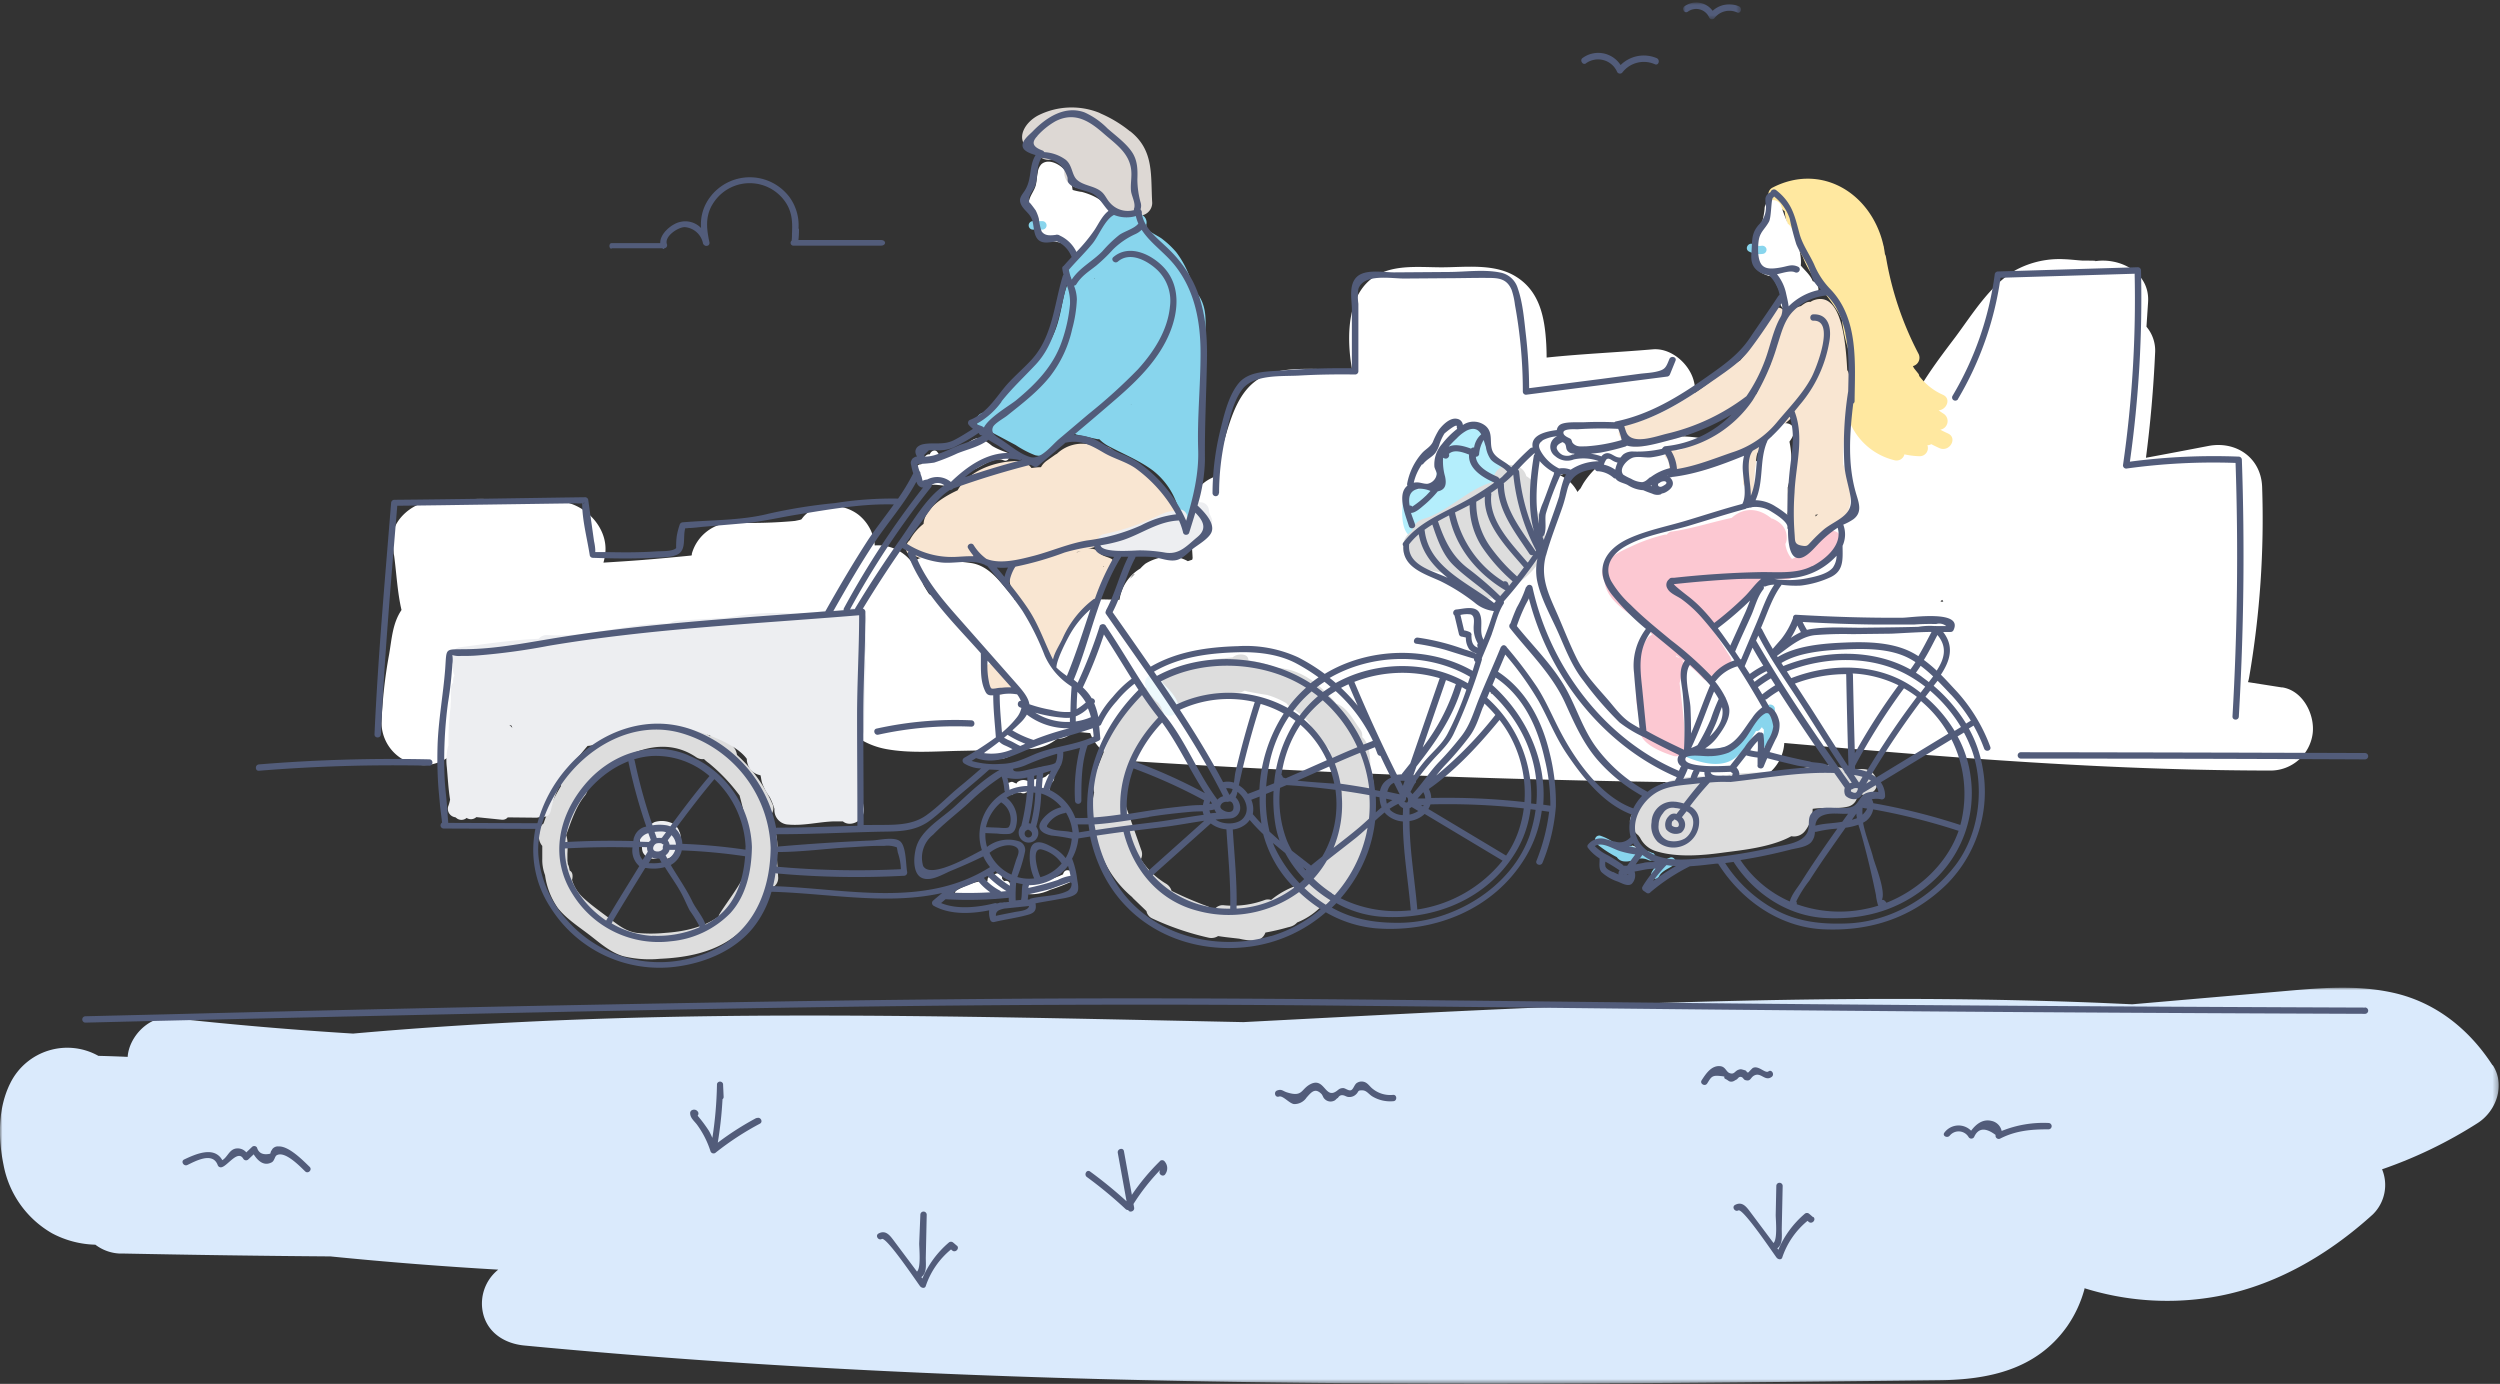 <svg  width="495" height="274" id="Layer_1" data-name="Layer 1" xmlns="http://www.w3.org/2000/svg" xmlns:xlink="http://www.w3.org/1999/xlink" viewBox="0 0 495 274"><rect x="0" y="0" width="495" height="274" fill="#333333" stroke="none"/><defs><style>.cls-1{fill:#fff;}.cls-2{mask:url(#mask);}.cls-3{fill:#daeafc;}.cls-4{fill:#ffe8a0;}.cls-5{fill:#f9e6d2;}.cls-6{fill:#fcc8d2;}.cls-7{fill:#b4eefc;}.cls-8{fill:#ddd8d4;}.cls-9{fill:#88d5ed;}.cls-10{fill:#ddd;}.cls-11{fill:#edeef1;}.cls-12{fill:#edf9fd;}.cls-13{fill:#525c7a;}.cls-14{mask:url(#mask-2);}</style><mask id="mask" x="0" y="195.57" width="494.71" height="78.43" maskUnits="userSpaceOnUse"><g id="b"><path id="a" class="cls-1" d="M494.7,274V195.57H0V274Z"/></g></mask><mask id="mask-2" x="333.25" y="0.5" width="11.46" height="3.3" maskUnits="userSpaceOnUse"><g id="d"><path id="c" class="cls-1" d="M344.7.5H333.25V3.8H344.7Z"/></g></mask></defs><title>Artboard 1</title><g class="cls-2"><path class="cls-3" d="M493.53,210.94c-4.6-7.14-11.3-12.53-19.74-14.39-7.54-1.66-15.06-.87-22.65-.21l-28.95,2.51-6-.27c-31-1.26-62-.89-93,.19-25.66.89-51.31,2.27-77,3.61-29-.6-58-1.32-87-1.3-29.79,0-59.6.92-89.28,3.57q-18.15-1.12-36.23-3.11c-4.16-.46-8.14,3.72-8.4,7.72q-2.9-.13-5.8-.2a12.59,12.59,0,0,0-17.42,5.36C-.43,219.37-.39,225.36.71,230.69a19.78,19.78,0,0,0,9.61,13.51,19.26,19.26,0,0,0,8.56,2.25,8.59,8.59,0,0,0,4.77,1.75h.78c13.64.27,27.35.47,41,.57q16.58,1.66,33.22,2.62a8.59,8.59,0,0,0-2.95,8.87c1,3.78,4.39,5.8,8.12,6.15,46.53,4.44,93.25,6.46,140,7.19s93.4.22,140.09-.31c9.88-.11,19.28-2.1,25.34-10.61a23.81,23.81,0,0,0,3.48-7.46c0-.05,0-.1,0-.15A54.91,54.91,0,0,0,437,257c12.45-1.78,23.6-8.18,32.8-16.53a8.15,8.15,0,0,0,1.85-8.95,88.83,88.83,0,0,0,18.92-9.15c3.7-2.36,5.55-7.53,3-11.47"/></g><path class="cls-1" d="M224.35,113.81l.36-.21c-.85.89-1.41,1.5-.36.21m89.1-18q-.26.43-.49.88c-.22.22-.42.47-.62.72a7.19,7.19,0,0,0-3.51-3.31c1.94-.65,3.91-1.22,5.87-1.82l2.8-.87a16.45,16.45,0,0,0-4.06,4.4m-18.09,41.05c.09.15.2.3.31.44h-.49l.18-.43m89.43-17.74h-.48l-.06-.11.33-.25.2.35m22.64-51.06h0M89.54,132.77l.13,0-.06,0h-.07m362.25,3.34-6.69-1.05a6.74,6.74,0,0,0,.23-.94,185.08,185.08,0,0,0,2.57-37.74c-.22-5.76-5.17-9.13-10.64-8.08-4,.77-8.2,1.57-12.36,2.34q1.34-10.32,1.81-20.74A7.31,7.31,0,0,0,425,64.69l.32-4.87c.38-5.93-5.65-8.91-10.64-8.08,1.09-.18-2-.12-2.34-.14-1.23-.08-2.46-.24-3.7-.28a18.2,18.2,0,0,0-9.43,2.1c-5.09,2.91-8.61,8.7-12,13.26-3.31,4.39-7.19,9.4-9.46,14.72A7,7,0,0,0,374.46,83l-6.15-1.37C364,80.76,359,82.83,358,87.47c-1,4.25,1.28,9.29,5.87,10.31l.11,0q-.05.36-.07.73a8.6,8.6,0,0,0-.94,1.28l-1.2,2a7.72,7.72,0,0,0-.52,1.07,25.08,25.08,0,0,0-9.76-.83c1.28-3,1-7-1.68-9.2q-.83-.69-1.7-1.31h0a26.47,26.47,0,0,0-19.45-4.84,30.24,30.24,0,0,0,2.82-1.89c3-2.29,4.94-5.57,3.86-9.47-.92-3.34-4.47-6.47-8.11-6.15-6.95.6-14,.89-21,1.63q0-1.33-.07-2.65c-.29-5.15-1.22-10.43-6-13.38-4.24-2.65-9.92-1.85-14.69-1.84-5.11,0-11.13-.85-15,3.25-3.37,3.6-3.63,9.62-3.15,14.27.12,1.12.29,2.16.47,3.14a8.06,8.06,0,0,0-3-.5c-4.68.11-10.67-.69-14.9,1.55-4.7,2.48-6.15,8.08-7.57,12.82-.69,2.29-1.27,4.6-1.81,6.93-4.12,1.58-5.76,5.83-5,10a53.87,53.87,0,0,1,.63,6.11l-.08.32-.87.29a7.13,7.13,0,0,0-3.73-.9,9.49,9.49,0,0,0-4.67,1.4,8.58,8.58,0,0,0-1,.95,8.66,8.66,0,0,0-4.13,6.2q-16.46-.47-32.91.57a9.63,9.63,0,0,0-1.91.32,11.56,11.56,0,0,0-2.86-2q-.56-.84-1.06-1.71l-.16-.32a8.56,8.56,0,0,0-1.75-3.63A8.43,8.43,0,0,0,173.2,108a8.61,8.61,0,0,0-3.29-6.13c-3-2.27-8.39-2.65-11,.66l-.23.3-.27.1c-.32.08-.81.17-1,.21-.73.08-1.46.13-2.19.18a90.43,90.43,0,0,1-10.12.14,8.48,8.48,0,0,0-8.11,6.15c0,.12,0,.25-.07.38q-4.75.48-9.52.87c-2.64.21-5.28.38-7.92.54a11.32,11.32,0,0,0,.37-1.91c.51-4.75-3.53-9.21-8-10.07-3.36-.64-6.92,0-10.35-.27-4.47-.41-9-.67-13.29.37A8.56,8.56,0,0,0,85,99.28c-3.71.5-7.82,4.09-7.29,8.23l.23,1.83c0,.26.07.51.11.76.46,3.46.64,7.23,1.45,10.68-1.78,2.63-1.92,5.69-2.45,8.76a95.43,95.43,0,0,0-1.51,13.58,8.47,8.47,0,0,0,8.41,8.38,8.56,8.56,0,0,0,8.41-8.38c0-1.6.1-3.2.24-4.8,0-.53.12-1.06.16-1.59,0,.43-.06.72-.07.9,0-.28.07-.71.11-.91.18-1,.36-2,.54-3.06.1-.56.18-1.12.27-1.68a10.94,10.94,0,0,0,3.56-2.37,10.25,10.25,0,0,0,1.26-1.76,8.68,8.68,0,0,0,3.75,1h.25l10.06,0a8.09,8.09,0,0,0,2.72-.49q7.71-.38,15.4-1c6.45-.56,14.67-.44,20.76-3.65a26.68,26.68,0,0,0,8,.81c-1.29,3.47.07,7,2.79,9.41l.08.2c.12.34.25.67.36,1a43.46,43.46,0,0,0,2.09,5.21,15.2,15.2,0,0,0,10.91,8c4.68.84,9.6.42,14.33.33s9.33-.21,14-.37a9.15,9.15,0,0,0,7-3.71c1.68.23,3.24.41,4.93.56a8.62,8.62,0,0,0,7.39,5.53v0c.56,0,.22,0,.26,0l.23,0q60.53,3.85,121.21,4.34h0a8.41,8.41,0,0,0,8.34-7.91l5.27.46c19.39,1.71,38.82,3.27,58.27,4.18,10.92.51,21.86.81,32.8.82a8.41,8.41,0,0,0,8.27-7.27c.5-3.74-1.88-8.55-6-9.2"/><path class="cls-4" d="M385.71,85.83q-.78-.35-1.53-.75a1.73,1.73,0,0,0,.67-3.15c-.35-.22-.69-.46-1-.69,1.55-.08,2.55-2.29.87-3.06A11.9,11.9,0,0,1,380,74.44a.84.84,0,0,0-.21-.51l-.8-1c-.08-.14-.16-.3-.24-.44A1.71,1.71,0,0,0,379.84,70a64,64,0,0,1-6.42-19.11,1.63,1.63,0,0,0-.2-.56q-.08-.63-.2-1.26a1.41,1.41,0,0,0-.1-.46,18.29,18.29,0,0,0-.67-2.32c-3.25-9-12.45-13.7-21.28-9.15a1.55,1.55,0,0,0-.54,2.31A1.87,1.87,0,0,0,352,40.65a7.79,7.79,0,0,0,.78.71l.59.49a11.78,11.78,0,0,0,1.36,4.51q1,2.27,2.21,4.47c1.39,3.76,4.61,7.3,6.6,10.33a14.92,14.92,0,0,1,1.16,2.14,31.53,31.53,0,0,0,1.74,7.32q0,.44.09.88c0,.25,0,.5,0,.75a15.13,15.13,0,0,0-.32,1.85,1.92,1.92,0,0,0-.08.34c0,.06,0,.11,0,.17a1.55,1.55,0,0,0-.48.84,12.87,12.87,0,0,0,9.43,15.67,1.61,1.61,0,0,0,2-1.16,15.16,15.16,0,0,0,3,.37,1.61,1.61,0,0,0,1.54-2.18,1.39,1.39,0,0,0,.77-.21c.53.28,1.07.54,1.62.79,2,.87,3.67-2,1.69-2.9"/><path class="cls-5" d="M231.73,103.24l.28-.1-.21.09h-.07m-18.43,6.11-.1,0-.12,0,.94-.22-.71.22m5.13,2.89a1,1,0,0,0,0-.12l.18-.05a1.32,1.32,0,0,0-.17.17M207,124l0,.07,0-.1.05,0m25.49-23.85-.08,0a2.77,2.77,0,0,0-1.91-2.65l-.08-.18c-1.79-3.53-5.64-5.52-9.45-7.15A2.88,2.88,0,0,0,218,88.36l-1.14.11-1-.43a7.21,7.21,0,0,0-6.58,1.8,3.86,3.86,0,0,0-.48.29l-1.51,1.07a3.82,3.82,0,0,0-1.18,1.31h-.07c-.6,0-1.2.08-1.8.16a3.49,3.49,0,0,0-2.7-1.39c-4.37,0-9.71,1.84-11.93,5.8a21.17,21.17,0,0,0-3.52,2c-1.56,1.13-3.14,2.83-3.22,4.64l0,0a10.38,10.38,0,0,0-2.75,3.25c-1,.8-1.12,2.72.46,2.95l.49.08c1.46.9,3.84.92,5.21,1.48A1.3,1.3,0,0,0,188,111a2.8,2.8,0,0,0,.43-.1l6,.36h.4c2.18.82,4.95.44,7.37,0a4,4,0,0,0-2.3,3.62,3.57,3.57,0,0,0,.66,2,.75.75,0,0,0,.23.72l.53.5a.63.63,0,0,0,0,.27c.78,2,2.35,3.56,3.22,5.59q1.46,3.39,3.21,6.65a.85.85,0,0,0,1.53-.2c1-3.88,3.61-6.75,6.25-9.64a23.77,23.77,0,0,0,4.79-8.43c.48-1.5,0-1.65-1.22-2.08-1.72-.59-1.09-.79-2.18-1.41a2.55,2.55,0,0,0-1.69-.12,135.39,135.39,0,0,0,14.13-4.55,4,4,0,0,0,1.28-.79,2.27,2.27,0,0,0,1.41.06,1.65,1.65,0,0,0,1.17-1.17,2,2,0,0,0-.79-2.17m-33.93,33.5c-.58-.64-1.28-1-1.71-1.78a.85.85,0,0,0-1.56.42,7,7,0,0,0,.41,1.91.93.93,0,0,0-.46.52,1.73,1.73,0,0,0,.5,1.86c.56.52,1.31.55,2,.89a.85.85,0,0,0,1.15-.3l0,0a2,2,0,0,0,.63,0c.66-.07,1.19-.9.59-1.43a22.52,22.52,0,0,1-1.54-2.07m161-31.71a1.74,1.74,0,0,0,.49-.11l-.53.46,0-.35M347.67,78a1.89,1.89,0,0,0,0-1.25,15.61,15.61,0,0,0,1.2-1.76,8.31,8.31,0,0,0,1.1-3.94s0,0,0,0l.65-2.43q.44-.66.86-1.33a43.26,43.26,0,0,0-1,5c-1,2-1.83,3.91-2.76,5.78h0M364.93,92a1.47,1.47,0,0,0,0-.19h0c0-.06,0-.12,0-.19s0-.12,0-.18c0-.28,0-.54,0-.81-.08-5.69,1.71-10.9,1.18-16.41a1.91,1.91,0,0,0-.36-.93c-.29-5.5-1.11-15.89-6.7-13.82a2.12,2.12,0,0,0-.56.31,1.65,1.65,0,0,0-1,.21,8,8,0,0,0-.9.61,5.24,5.24,0,0,0-2.87,1.87,1.72,1.72,0,0,0-.21-.51l-.16-.27a1.69,1.69,0,0,0-3.13.85c0,.1,0,.21,0,.31q-.75,1.33-1.55,2.63a1.39,1.39,0,0,0-.81.76,20.92,20.92,0,0,1-1.68,3q-.78,1.07-1.61,2.11a23.32,23.32,0,0,0-3.3,2.44,1.74,1.74,0,0,0-.78.35c-5.28,4.24-12.06,8.72-18.78,10.07a1.7,1.7,0,0,0-.74,2.81c2.08,2.37,5.11,1.35,7.74.22h0c4.32.09,9.05-3.06,12.72-5.07A15,15,0,0,0,344,80.31a1.86,1.86,0,0,0,.65.26l-.59.85q-1.67,2.11-3.53,4.07-4.09,2-8.29,3.78a1.69,1.69,0,0,0-2.42,2.21l.32.58c0,.06.07.1.1.15l.12.28a1.69,1.69,0,0,0,2.12,1.62q1.79-.54,3.55-1.16a1.69,1.69,0,0,0,1.17.14,33.7,33.7,0,0,0,9.39-4.34,4.34,4.34,0,0,0-.37,1.26.81.81,0,0,0-.91.64h0v.16q-.14,2.37-.2,4.75a.75.75,0,0,0,.5.75l-.14,2.26c-.07,1.08,1.61,1.08,1.68,0l.35-5.82c0-.11.05-.22.07-.33.16-.89.07-2.42.65-3.13a.91.91,0,0,0-.26-1.35l.11-.07a19.75,19.75,0,0,0,4-3.08,2.1,2.1,0,0,0,.67-.35,24.08,24.08,0,0,0,2.05-1.78,29.91,29.91,0,0,1,.94,8.48,1.61,1.61,0,0,0-.56.82,30.18,30.18,0,0,0-1.24,9.85c.08,2.31-.11,5.77,1.53,7.6a1.69,1.69,0,0,0,2.37,0c1-1.2,2-2.61,3.1-3.82a1.49,1.49,0,0,0,1-.2c1.79-1.06,3.77-3,4.26-5.08.59-2.5-.37-5.71-1.22-8.35"/><path class="cls-6" d="M364.44,107A1.58,1.58,0,0,0,362,105.4c-2.44,1.63-4.47,4.09-7.19,5.28v0a5.47,5.47,0,0,1-1.31-3,1.82,1.82,0,0,0,.24-.68c.25-2.13-.93-3.53-2.81-4.31l-.13,0c-2.26-1.9-5.23-2.54-7.93-.15l0,0c-4,.86-7.88,2.15-11.93,2.72a1.3,1.3,0,0,0-.91.6,1.57,1.57,0,0,0-.42,0,33.82,33.82,0,0,0-6.45,2.25c-1.75.82-4.2,1.86-5.35,3.5a3.28,3.28,0,0,0-.11,3.5c.36,3.82,4.83,6.3,7.62,8.39l.89.66a8,8,0,0,0,.9,1.55,1.52,1.52,0,0,0-.69.42c-2.44,2.79-2.58,7.56-2.5,11.07a18,18,0,0,0,1,5.81c-.09.3-.18.6-.28.9a1.58,1.58,0,0,0,.18,1.27c.48,2.4,4.72,3.92,6.55,4.51a1.7,1.7,0,0,0,2.12-1.62c.29-4.24-.49-8.59-.93-12.81l.82-3.08a1.58,1.58,0,0,0-1.15-2,1.72,1.72,0,0,0-.4-.2v0a1.6,1.6,0,0,0,0-.22,31.79,31.79,0,0,1,5.26,4.49,1.46,1.46,0,0,0,2.38-.15,1.53,1.53,0,0,0,.67-.26l.87-.6a2.08,2.08,0,0,0,.64-.73,1.69,1.69,0,0,0,.94-2.44c-1.14-1.7-2.22-3.57-3.44-5.3l.08-.08A13.32,13.32,0,0,1,340.7,123a15.11,15.11,0,0,0,2.45-1.81,52.9,52.9,0,0,0,5.2-4.81,1.63,1.63,0,0,0,.46-.93,1.39,1.39,0,0,0,.37-.8c1.54,0,3.07,0,4.61.09a1.73,1.73,0,0,0,1.34-.67c3.27-.36,5.69-2.25,8.07-4.4a1.55,1.55,0,0,0,.49-.81l.07-.06.27-.28a1.57,1.57,0,0,0,.41-1.56"/><path class="cls-7" d="M292.35,93.44l-.58-1.21c-.89-1.85-3.34-.43-3.07,1.29A7.57,7.57,0,0,0,290.13,97c.75,1,2.78,1.16,3.07-.4a9,9,0,0,0-.34-5c-.52-1.44-2.85-1.74-3.23,0a8,8,0,0,0,.29,4.86,1.69,1.69,0,0,0,3.23,0,7.94,7.94,0,0,0-.83-6.78c-.59-1-2.37-1.21-2.9,0a9.3,9.3,0,0,0-.31,7.35,1.69,1.69,0,0,0,3.23,0,7.86,7.86,0,0,0-1.21-7.42A1.7,1.7,0,0,0,288,90a10.18,10.18,0,0,0,.18,6.32c.43,1.25,2.39,1.79,3.07.4a6.25,6.25,0,0,0-.42-6.71,1.7,1.7,0,0,0-2.9,0,10.36,10.36,0,0,0-1.37,5,1.68,1.68,0,0,0,3.29.45,7.41,7.41,0,0,0-1-6.25,1.7,1.7,0,0,0-2.9,0,7.94,7.94,0,0,0-1.12,7.18c.65,2.11,3.56,1.2,3.23-.89l-.4-2.58-3.23.89c.31,1.36.91,3.29-1.61,3.56a7.26,7.26,0,0,1-2.78-.79A1.69,1.69,0,0,0,278,97.71c-.67,3.22-1,10.94,4.25,8.08,2.86-1.56,5.62-3.36,8.42-5,1.29-.77,2.63-1.5,3.86-2.35.81-.56,2-2.15,3-2.15A1.69,1.69,0,0,0,299,93.73a5.67,5.67,0,0,0-2.48-2.07c-1.26-.62-1.35-.42-1.75-2.33a16.27,16.27,0,0,0-.42-2.07,1.68,1.68,0,0,0-3.23.89l.31,2.3c.25,1.85,3.52,1.44,3.3-.45a13.26,13.26,0,0,0-.79-3.38,1.69,1.69,0,0,0-3.23,0,6.35,6.35,0,0,0-.44,2.4l3.3-.45-.27-1.75c-.22-1.41-2.46-1.64-3.07-.4a10,10,0,0,0-.94,2.72l3.3.44-.18-2.11a1.69,1.69,0,0,0-3.13-.85,4.36,4.36,0,0,0-.92,3,1.69,1.69,0,0,0,3.13.85,5.87,5.87,0,0,0,1.19-4,1.69,1.69,0,0,0-3.13-.85,4.41,4.41,0,0,0-.84,2.83c0,1.33,1.91,2.38,2.86,1.19a3.07,3.07,0,0,0,.69-3.43,1.7,1.7,0,0,0-2.46-1,6,6,0,0,0-2.37,3.08l3.23.89a4.63,4.63,0,0,0,.26-1.83C290.84,86,289,85,288,86.2a6.06,6.06,0,0,0-1.35,2.5,1.7,1.7,0,0,0,2.46,1.9,3.24,3.24,0,0,0,1.7-2.11c.57-1.53-1.76-2.92-2.8-1.63l-1.09,1.34,1.63-.43-1-.16,1.17,2.06c.18-.85,3.62-1.76,4.29-2L290.92,86a60.83,60.83,0,0,0,.68,6.83c.26,1.69,2.85,1.51,3.23,0l.41-1.61-2.8.74,2.56,3.1,1.63-2.81L295.27,92a1.74,1.74,0,0,0-2.06,1.17l-.36.86,3.07-.4-.32-1c-.44-1.93-3.18-1.44-3.3.38,0,.73-.09,1.57-.14,2.13h3.35a15.33,15.33,0,0,0-.89-3.67,1.69,1.69,0,0,0-3.3.48L291,95.2l3.3-.44-.7-3.83c-.37-2-3.11-1.28-3.3.45a18.72,18.72,0,0,0,0,4l3.3-.45-.9-4.76c-.31-1.62-2.89-1.58-3.23,0a16.73,16.73,0,0,0-.38,4.82c.12,1.76,2.95,2.43,3.3.45a11,11,0,0,0-.42-5.82,1.69,1.69,0,0,0-3.23,0,11,11,0,0,0-.77,3.77l3.3-.45-.87-3a1.69,1.69,0,0,0-3.23,0,18.29,18.29,0,0,0-.76,4.54h3.35a31.06,31.06,0,0,1-.09-3.16c.05-2.22-3.08-2.09-3.36,0l-.39,3,3.3-.45L289,92.36c-.29-2-3.13-1.29-3.3.44a7.63,7.63,0,0,0,.49,3.6,1.69,1.69,0,0,0,3.23,0,29.48,29.48,0,0,1,2.74-6.83h-2.9c1.54,2.24,1.84,4.44.58,6.73a1.69,1.69,0,0,0,2.64,2.06l1.59-1.62-2.37-2.37a12.24,12.24,0,0,1-1,1.07q-1,.71.78,1.29a1.69,1.69,0,0,0-3.07-1.29L287.36,97l3.07,1.29.36-1.82c.35-1.75-2.16-3.1-3.07-1.29a15,15,0,0,1-1.37,2.24l3.13.85a5.21,5.21,0,0,1-.08-1.7c.07-1.94-2.74-2.1-3.3-.34a14.79,14.79,0,0,0-.67,2.22h3.24c-.09-.56-.19-1-.28-1.44-.36-1.72-2.75-1.52-3.23-.05-.15.44-3.27-.18-3.86-.17l.45,3.28,2-.53c2.11-.56,1.21-3.64-.89-3.24a3.83,3.83,0,0,0-3.2,3.89L282.5,99l-.62-.77c-1-1.19-2.85-.15-2.86,1.19l0,2.17c0,1.85,2.89,2.33,3.3.45l.17-.79c.45-2.1-2.75-3-3.23-.89l-.54,2.38a1.7,1.7,0,0,0,2.46,1.89,9.94,9.94,0,0,0,3.89-3.45,1.69,1.69,0,0,0-1.45-2.53,10.06,10.06,0,0,0-2,.27l.89,3.24,4.53-1.7a1.68,1.68,0,0,0-.89-3.24,9.61,9.61,0,0,0-4.28,2.31c-1.21,1.08.06,3.4,1.63,2.81a32.33,32.33,0,0,0,3.89-1.76l-1.69-2.9-2.46,1.64a1.68,1.68,0,0,0,1.69,2.9l5.42-2.59c2-.94.25-3.76-1.69-2.9a40.1,40.1,0,0,0-7.48,4.32c-1.71,1.25-.18,4.06,1.69,2.9a35.44,35.44,0,0,0,5-3.77c1.4-1.25-.45-3.73-2-2.64a20,20,0,0,1-1.9,1.67c-2-.75-2.9,2.49-.89,3.24,2.26.84,2.9-.91,4.48-2l-2-2.64a30.58,30.58,0,0,1-4.36,3.25l1.69,2.9a40.1,40.1,0,0,1,7.48-4.32l-1.69-2.9-5.42,2.59,1.69,2.9,2.46-1.64a1.68,1.68,0,0,0-1.69-2.9,25.17,25.17,0,0,1-3.09,1.42l1.63,2.81a6.08,6.08,0,0,1,2.8-1.45l-.89-3.24L281.56,99a1.68,1.68,0,0,0,.89,3.24l1.14-.15-1.45-2.53a6.59,6.59,0,0,1-2.68,2.24l2.46,1.89.54-2.38-3.23-.89-.17.79,3.3.45,0-2.17-2.86,1.19.62.77c1,1.22,2.81.13,2.86-1.19l.73-.65-.89-3.24-2,.52a1.71,1.71,0,0,0,.45,3.34c2.8-.07,5.91,1.08,7.09-2.28h-3.23c.09.56.19.84.28,1.29.36,1.7,2.76,1.46,3.24,0l.67-2.13-3.3-.45a5.19,5.19,0,0,0,.08,1.7,1.69,1.69,0,0,0,3.13.85,15,15,0,0,0,1.37-2.24l-3.07-1.29-.36,1.82a1.69,1.69,0,0,0,3.07,1.29l1.08-1.62-3.07-1.29c-.29,1.36-.18,3,1.29,3.55,1.88.74,3.44-1.42,4.49-2.64,1.39-1.62-.85-3.94-2.37-2.37L290.1,96l2.64,2a9.11,9.11,0,0,0-.58-10.08,1.7,1.7,0,0,0-2.9.08,30.25,30.25,0,0,0-3.08,7.67h3.23a6.19,6.19,0,0,1-.37-2.8c-1.1.15-2.2.25-3.3.4l.23,1.51c.3,2.05,3.07,1.14,3.3-.53.13-1,.26-1.94.39-3.06h-3.36a30.78,30.78,0,0,0,.09,3.2,1.68,1.68,0,0,0,3.35-.08,21.72,21.72,0,0,1,.64-3.68h-3.23c.29,1.12.58,2.08.87,3.07a1.68,1.68,0,0,0,3.3-.32,7.65,7.65,0,0,1,.65-2.75h-3.23a7,7,0,0,1,.42,4c1.1.15,2.2.33,3.3.48a12.91,12.91,0,0,1,.26-3.89h-3.23c.3,1.68.6,3.11.9,4.7.35,1.83,3.49,1.41,3.3-.48a18.88,18.88,0,0,1,0-4l-3.3.44.7,3.83c.36,2,3.13,1.3,3.3-.45l.3-3.25-3.3.45a10.35,10.35,0,0,1,.77,2.85,1.68,1.68,0,0,0,3.35,0l.14-2.2-3.3.45a6.88,6.88,0,0,0,.66,1.78c.71,1.45,2.57.79,3.07-.4l.36-.86-2.06,1.17,1.38.34a1.69,1.69,0,0,0,1.63-2.81l-2.56-3.1a1.67,1.67,0,0,0-2.8.64c-.14.54-.28.94-.41,1.5h3.23a45.13,45.13,0,0,1-.56-5.83,1.66,1.66,0,0,0-2.12-1.57c-2.2.8-6.08,1.75-6.63,4.37a1.71,1.71,0,0,0,1.17,2.08l1,.17a1.69,1.69,0,0,0,1.63-.43l1.08-1.34-2.8-1.63-.16.11,2.46,1.89.49-1-2.86-1.19-.14.94c-.65,2.09,2.49,2.88,3.23.89l.83-1.07-2.46-1,.17.17L292,88.5l.38-1.14-3.13-.85a2.55,2.55,0,0,1-.73,2.28l3.13.85.46-1.3L289,87.49l.18,2.11c.15,1.74,2.93,2.44,3.3.45a5,5,0,0,1,.6-1.92l-3.07-.4.27,1.75c.3,1.91,3.27,1.28,3.29-.56a3.29,3.29,0,0,1,.32-1.62h-3.23a11,11,0,0,1,.67,2.61c1.1-.15,2.2-.24,3.3-.39-.11-.77-.21-1.51-.31-2.28l-3.23.91c.56,1.63.2,3.36,1.3,4.8.93,1.21,2.9,1.27,3.69,2.48l1.45-2.52a4.43,4.43,0,0,0-3.07,1.25,35.49,35.49,0,0,1-4.53,3.15l-5.15,3.08c-1,.62-3.68,2.88-4.86,2.74l1.45.83c-.79-1.49-.44-3.79-.12-5.35l-2.06,1.17c2.35.87,5.11,1.51,7.25-.23s1.8-4.35,1.27-6.68c-.49-2.15-3.56-1.19-3.23.89l.4,2.58c1.08-.3,2.16-.69,3.23-1a5.13,5.13,0,0,1,.79-4.69H286a4.46,4.46,0,0,1,.68,3.76c1.1.15,2.2.38,3.29.53a5.83,5.83,0,0,1,.91-3.17H288a3,3,0,0,1,.42,3.28l3.07.38a7.12,7.12,0,0,1-.18-4.54c-1,.13-2,.33-3.07.46a5,5,0,0,1,.88,4.89h3.23a6.59,6.59,0,0,1,0-5h-2.9a5.36,5.36,0,0,1,.5,4.47h3.23a5.85,5.85,0,0,1-.28-3.36h-3.23a5.92,5.92,0,0,1,.34,3.26c1-.13,2-.23,3.07-.37a5.58,5.58,0,0,1-1.08-2.62l-3.07,1.3.58,1.22c.93,1.95,3.82.25,2.9-1.69"/><path class="cls-1" d="M191,114.73h0m22.19,22a1.53,1.53,0,0,0-1.27-.45,8.14,8.14,0,0,0-1.06-1.35,26,26,0,0,1-3.39-4.2,11.22,11.22,0,0,0-.89-1.66,1.79,1.79,0,0,0-.69-.64q-.6-1.06-1.16-2.13a13.68,13.68,0,0,0-2.45-5.67,1.77,1.77,0,0,0-.78-.61c-.18-.26-.37-.52-.58-.77a1.67,1.67,0,0,0-.46-1.25h0l-.06-.05c-2.32-2.57-4.35-5.81-8-6.45a45,45,0,0,0-5.84-.46c-1.43-.06-3.14-.88-4.51-.48a1.69,1.69,0,0,0,0,3.24,8.71,8.71,0,0,1,1.09.4,1.51,1.51,0,0,0,.32,1.12,1.63,1.63,0,0,0,.28.71,6.8,6.8,0,0,0,.47.61q1,1.27,2.07,2.43a22.1,22.1,0,0,0,4.34,5,22.38,22.38,0,0,0,2.34,2.51q.32.39.66.75a1.88,1.88,0,0,0,.68,1.91q2.21,1.62,4.26,3.45a30.63,30.63,0,0,0,3,3.85,1.51,1.51,0,0,0,.15,1.35,11.26,11.26,0,0,0,5,4.08c.25.1.51.2.77.28a1.77,1.77,0,0,0-.37.2,14.35,14.35,0,0,0-3.51-1.06,1.71,1.71,0,0,0-1.68,1.68,2.59,2.59,0,0,1-1.16,1.46,1.35,1.35,0,0,0-.53,1,20.58,20.58,0,0,0-2.57,1.48,1.68,1.68,0,0,0-.64.78h-.18a1.27,1.27,0,0,0-.77.37.92.92,0,0,0-.16.24c-.76-.24-1.48.88-.81,1.4a1.67,1.67,0,0,0,1,.38,6,6,0,0,0,2.48,0,1.45,1.45,0,0,0,.48-.12,6.46,6.46,0,0,0,1.19-.49.75.75,0,0,0,.38-.45,17.49,17.49,0,0,1,4-1.68,16,16,0,0,0,3.47-.62,1.53,1.53,0,0,0,.82-.57,3.78,3.78,0,0,0,2.86-.75,1.77,1.77,0,0,0,.78-1.3h.1a7.67,7.67,0,0,0,1.59.12,2.35,2.35,0,0,0,1.76-1c1.06-1.62-.67-3.83-1.89-5.38a5.81,5.81,0,0,0-1-1.33"/><path class="cls-1" d="M201.76,138.53a1.16,1.16,0,0,0-.49-.65,4.15,4.15,0,0,0-2.5-.24c-.88.17-1,.79-1,1.57-.08,1.4-.13,2.83-.1,4.24s.9,3.63,2.46,2a7.46,7.46,0,0,0,1.5-2.43,1.92,1.92,0,0,0,.28-.58,10.54,10.54,0,0,0,.41-3.08v-.06a.76.76,0,0,0-.56-.77M201,156.69h0l.14,0-.14,0m2,.3a1.44,1.44,0,0,0,.89-.76c.56-.1,1.11-.23,1.71-.34.05.52.49,1,1,.75.58.35,1.53-.09,1.26-.9l-.1-.29.37-.37a2.48,2.48,0,0,0,.38-.38c.65-.83-.37-1.94-1.19-1.19l-.23.23a3.69,3.69,0,0,1-1.8.48c-.63.11-1.23.31-1.84.41a1.89,1.89,0,0,0-1.83.11.7.7,0,0,0-.34.41,5.14,5.14,0,0,1-.57-.23.67.67,0,0,0-.75,0,.79.79,0,0,0-.73.8,4.36,4.36,0,0,0,.1,1.05c.17.86,1.41.74,1.62,0a1.13,1.13,0,0,0,.55.26,1.87,1.87,0,0,0,.54-.1h0a1.24,1.24,0,0,0,.9.11m-2.69,18.73-.27-.77a.81.81,0,0,0-1.12-.52,2.15,2.15,0,0,1-.46-.53.89.89,0,0,0-1.63-.61,1.42,1.42,0,0,0-.07.16.83.83,0,0,0-1.15.54q0,.23-.06.46c-2-.29-4.67,1-6.06,1.78a.85.85,0,0,0,.2,1.53,8.38,8.38,0,0,0,3.1,0,.92.92,0,0,0,.43.12,18.54,18.54,0,0,0,5.78-.43.8.8,0,0,0,.44-.14l.47-.15a.93.93,0,0,0,.4-1.41s0,0,0,0m12-2.7a.85.85,0,0,0-.56-.76l-.11,0a.81.81,0,0,0-.82.22,1.28,1.28,0,0,0-.28.56,18,18,0,0,1-4.46,1.44c-1.11.29-2.34.28-3.07,1.23a.84.84,0,0,0,.5,1.23,8.36,8.36,0,0,0,4.48-.84,36.43,36.43,0,0,0,4.27-1.65.81.81,0,0,0,0-1.39M210.2,45.27l0,0,0,0-.05,0M214.13,38a15,15,0,0,1-1.62-.35l-.14-.07A8.45,8.45,0,0,0,211,33.9c-.95-1.28-3.35-2.65-4.79-1.4a2.77,2.77,0,0,0-.73,1.64c-.19.85-.19,1.73-.41,2.58-.27,1-1,1.86-1.25,2.81a2.42,2.42,0,0,0-.09,1.52,13.63,13.63,0,0,0,1.43,2.18,11.43,11.43,0,0,1,.8,1.75.7.7,0,0,0-.14.53,2.19,2.19,0,0,0,1.32,2,4.55,4.55,0,0,0,1.27.25c1.92.28,3.1.59,4.11,2.4A.85.85,0,0,0,214,50l.44-.72a.79.79,0,0,0,.21-.14c1.54-1.48,2.11-3.6,3.62-5.09,1.11-1.09,1.93-1.64.83-3.19s-3.2-2.41-5-2.89M187.92,94.15h0a.74.74,0,0,0,.2-.08l-.05.06-.15,0M182,94.2a.8.8,0,0,0,.32.31,4.13,4.13,0,0,0-.1.91.85.85,0,0,0,1.06.81c1.66-.56,2.89,0,4.49-.08a.7.7,0,0,0,.87,0l.86-.6a.89.89,0,0,0,.38-.84,15.87,15.87,0,0,1,3.35-1.91c1.29-.65,3.69-2.27,5.2-1.77l.39.15c.89.31,1.51-1.12.65-1.53l-.2-.08h0l-.3-.11a14,14,0,0,1-2.52-1.16,14.38,14.38,0,0,0-1.86-1.3c-.51-.19-.54-.3-1.09-.22-1,.13-2,1.14-2.92,1.56a24.48,24.48,0,0,1-4.68,1.61,5.6,5.6,0,0,0-.34-.49c-.43-.56-1.2-.13-1.4.37l-.06.14a.92.92,0,0,0-1.05.82,3.52,3.52,0,0,1-.14.75.9.9,0,0,0-.51.4c-.54-.06-1.17.46-.94,1.06A7.33,7.33,0,0,0,182,94.2M358.92,55.69c-.39-1.17-1.69-2.28-2.37-3.12.29-2.42-1-5.48-1.8-7.35a2,2,0,0,0-.73-.89,35.25,35.25,0,0,1-1.33-3.52,1.69,1.69,0,0,0-3.3.45c-.08,1.53-.72,3.3-.83,5a1.47,1.47,0,0,0-.31.58c-.51,2-1.7,5.06,0,6.79A5.22,5.22,0,0,0,351,54.75c.52,1.25,1.23,2.45,1.77,3.68l0,0c-1.09,1.36.32,3.8,2,2.64l.34-.26a4.83,4.83,0,0,0,.88-.66,1.85,1.85,0,0,0,.42-.72,10.55,10.55,0,0,0,2.48-.5,1.74,1.74,0,0,0,0-3.28m-39.5,29.9c-2.72-.19-5.49-.25-8.12-.29h-.8s.08-.12.06-.12a1.62,1.62,0,1,0,0,3.24h0a4.92,4.92,0,0,0,1.88,1.16,1.46,1.46,0,0,0,1.39.71c1.92-.15,3.63-1.29,5.51-1.36a1.66,1.66,0,0,0,0-3.33m8.17,5.11a1.33,1.33,0,0,0-.82.23,4.38,4.38,0,0,1-.67.36,1.61,1.61,0,0,0-.83-.51,3.79,3.79,0,0,0-3.35.38,2,2,0,0,0-.7,1.3l-.06,0a2,2,0,0,0,.24,3.42,2,2,0,0,0,1.67,0,3.37,3.37,0,0,0,.69.43,3.14,3.14,0,0,0,2.24,0,3.28,3.28,0,0,0,1.77-2,4.11,4.11,0,0,0,.62.21,1.71,1.71,0,0,0,2.06-1.17,2.93,2.93,0,0,0-.07-2,1.7,1.7,0,0,0-2.8-.74M345,135.22a3,3,0,0,0-.34-1.47,2.76,2.76,0,0,0-3.45-.83c-3.76,1.71-.38,6.57,1.12,8.81l-.78,1.46a1.77,1.77,0,0,0-.2.65,17.81,17.81,0,0,0-1.65,2.27,1.59,1.59,0,0,0-.17,1.18c-.66.28-1.31.58-2,.92a.84.84,0,0,0,.42,1.56,9.58,9.58,0,0,0,7.21-4,.68.68,0,0,0-.1-1c.07-.18.14-.35.23-.53,1.31-1,2.91-2.32,3-3.71.09-1.86-2.16-4-3.27-5.28l-.06-.06m-21.86,34c.08,0,0,0,0,0m0-1.68a3.26,3.26,0,0,0-.53,0l-.1,0c-.13,0-.3-.05-.09,0a.87.87,0,0,0-1.15.3.85.85,0,0,0,.3,1.15,2.11,2.11,0,0,0,1.16.29c.19,0,.17.1.32.1h0c.75.56,1.87-.6,1.14-1.36a1.69,1.69,0,0,0-1.08-.58m29.11-83c.37-.61-.14-.08-.46.3a1.56,1.56,0,0,0-1,1.5v.19a2.19,2.19,0,0,0-.9,1,6.29,6.29,0,0,0-.94,3,38.83,38.83,0,0,1-1,4.31c-.31,1.39.07,2.81-.27,4.17a1.7,1.7,0,0,0,2.06,2.07l1,.6a1.69,1.69,0,0,0,3.3-.44V96.52a18.79,18.79,0,0,0,.34-9.07,6.2,6.2,0,0,0,.7-1.18l0,0h0c.06-.13.12-.26.17-.41.67-1.82-2.11-2.88-3.07-1.29"/><path class="cls-8" d="M223.74,26a24.73,24.73,0,0,0-5.8-3.52,2.83,2.83,0,0,0-.41-.2,14.76,14.76,0,0,0-11.83.5c-3.26,1.62-5.16,5.75-.7,7.3l.18,0A2.65,2.65,0,0,0,208,31.62a4.2,4.2,0,0,1,1.75.09,9.74,9.74,0,0,1,.56.83c.17.27.34.53.52.79a3,3,0,0,0,1.2,3.3c1.11.77,2.66.81,4.07,1a7.89,7.89,0,0,1,.71.35c1.11.63,1.71,1.64,2.68,2.41.21.17.43.32.65.46l.2.15,1,.94a2.29,2.29,0,0,0,2.79.47l.82.2a2.54,2.54,0,0,0,3.19-2.42c-.34-5.48.44-10.42-4.38-14.21"/><path class="cls-9" d="M204.61,45.46h1.68a.84.84,0,1,0,0-1.67h-1.68a.84.84,0,1,0,0,1.67m145.24,94.49a.83.83,0,0,0-1.16.52c0,.16-.07.31-.11.46a.76.76,0,0,0-.84.4h0a59.88,59.88,0,0,1-3.42,5.09.81.81,0,0,0-.46.24c-2.24,2.2-6.69,1.52-9.59,1.63-.76,0-1.24,1.2-.42,1.56,2.54,1.11,6.31,2.14,8.95.7,1.88-1,3.56-3.57,4.9-5.84a.71.71,0,0,0,.75-.24c.15-.16.28-.32.41-.49l.08.11,0,.06h0a1,1,0,0,0,.22.19l.08.12c0,.12,0,.24,0,.36a.89.89,0,0,0,0,.17c-.08.32-.18.64-.29,1-.24.7-.59,2,.66,2a.84.84,0,0,0,.84-.83V147s0-.06,0-.1,0-.16.08-.28q.16-.44.29-.9a15.46,15.46,0,0,0,.41-1.84,17.15,17.15,0,0,0,.19-3.52c0-.86-1.28-1.21-1.6-.43m-22.61,29a5.63,5.63,0,0,0-2.33-.65,6.46,6.46,0,0,0-1.07.19.67.67,0,0,0-.56-.91,24.36,24.36,0,0,1-4-.93,9.9,9.9,0,0,0-2.42-1.17.84.84,0,0,0-1,1,2.14,2.14,0,0,0,.15.34.77.77,0,0,0,.26.36,22.27,22.27,0,0,0,3.89,2.55v0a1.88,1.88,0,0,0,1.51.85c1.79.17,2.79-1.18,4.74-.26,1,.46,1.82-1,.84-1.45m3.49.95-.33.1a.84.84,0,0,0-.34.19l-.14,0a4.19,4.19,0,0,0-2.53,2.08,2.93,2.93,0,0,0-.35.57c-.43,1,.9,1.8,1.45.84.54-1.2,2.08-1.61,3.05-2.4.67-.54-.05-1.62-.82-1.4m15.56-120a4.51,4.51,0,0,0,2.9.47.84.84,0,0,0,.59-1,.86.86,0,0,0-1-.58,2.59,2.59,0,0,1-1.6-.3c-1-.51-1.8.93-.85,1.44M224,80.06l-.11.08L224,80l0,0m-7.29-24.79,0-.1.06,0,0,.15M236.49,58q-.2-.87-.45-1.73a19.32,19.32,0,0,0-3.14-6.33,17.86,17.86,0,0,0-2.8-2.64c-.6-.49-2.52-1.35-3.08-2.06,0-.26.07-.48-.08-.65A1.72,1.72,0,0,0,225,42.37h0a1.53,1.53,0,0,0-1.65-.5l-1.9.21a1.78,1.78,0,0,0-1.89.78l-2.47,3.54c-.25.36-1.09,1.87-1.79,2.86a1.78,1.78,0,0,0-.9.41h0l-1.14,1a1.32,1.32,0,0,0-.41.63l-1.17,1.2A1.76,1.76,0,0,0,212,55c-1.45,2.5-1.57,5.37-2.41,8.38a17.78,17.78,0,0,1-2.94,6.15c-1.29,1.67-3.13,2.73-4.45,4.36s-2,3.29-3.76,4.61a10.09,10.09,0,0,0-3.25,3.18H195a1.72,1.72,0,0,0-1.45.83,1.67,1.67,0,0,0,0,1.69l.08.13a1.76,1.76,0,0,0,1.81.79,1.71,1.71,0,0,0,.59.3l5.09,2.71a19.68,19.68,0,0,0,3.83,2c2.51.66,4.86-1.85,6.65-3.24.41-.32.81-.65,1.21-1a1.36,1.36,0,0,0,.43.18l4,.88a2.13,2.13,0,0,0,.41,0,7.71,7.71,0,0,0,2.05,1.49c2.87,1.52,5.94,2.76,8.56,4.71a14.51,14.51,0,0,1,5.26,8.35,1.69,1.69,0,0,0,3.3-.44c0-1.85.05-3.69.1-5.54a1.73,1.73,0,0,0,.88-1.37,10.7,10.7,0,0,0,0-2.18c0-6.55-.05-13,.38-19.48a1.49,1.49,0,0,0-.06-.5c.15-1.28.23-2.58.33-3.89.23-3.1.77-6.68-1-9.43a1.63,1.63,0,0,0-1-.72"/><path class="cls-10" d="M131.5,184.73a29.28,29.28,0,0,1-5.29,0c-2.19-.27-3.76-1.53-5.47-2.83s-3.67-2.66-5.29-4.17a7.67,7.67,0,0,1-2.18-3.5c.19-.8.15-1.53-.47-1.87l-.11-.53a2.6,2.6,0,0,0-.26-.73,3.85,3.85,0,0,0-.08-.65c0-.47,0-.94,0-1.4a21.9,21.9,0,0,0,0-2.57,4.71,4.71,0,0,0-.26-1.13c1-2.65,1.92-5.62,3.67-7.76a2.54,2.54,0,0,0,.58-2c5.48-5.73,14.09-10.62,21.44-5.71a2.24,2.24,0,0,0,1.61.41,7.2,7.2,0,0,0,1,.84,35.23,35.23,0,0,1,6.07,6.41v.07a72,72,0,0,1,1.87,8.84,20.61,20.61,0,0,0,0,4.63c-1.2,3.55-4,6.93-5.81,9.81a2,2,0,0,0-.24.57l-.14.11c-3.06,2.14-6.89,2.91-10.56,3.15m21.9-20.42a2.73,2.73,0,0,0-.54-1q-.17-1-.37-1.91a1.94,1.94,0,0,0,.35-2.24,28.85,28.85,0,0,0-7-9.68,3,3,0,0,0-.62-1.48c-.51-.66-1.05-1.29-1.6-1.93a2.14,2.14,0,0,0-3.12-.28l-.25-.19c-9.79-6.56-21.84-.2-28.69,7.75a2.47,2.47,0,0,0-.56,2.3,38.06,38.06,0,0,0-3.46,7.41,2.17,2.17,0,0,0-.87,1.93v.12a2.86,2.86,0,0,0,.62,2.39c0,.23,0,.45,0,.68,0,.63,0,1.25,0,1.88a8.54,8.54,0,0,0,.55,3.23,14.81,14.81,0,0,0,2.51,6.48c1.72,2.19,4.29,3.81,6.47,5.5,2,1.55,4,3.32,6.5,4.07a22.21,22.21,0,0,0,7.29.51c4.57-.2,9.3-1,13.26-3.42a18.74,18.74,0,0,0,4.3-3.63,15,15,0,0,0,2.64-3.49q1.15-1.78,2.18-3.63a2.14,2.14,0,0,0,1-2.06q-.09-2-.28-3.91a12.4,12.4,0,0,0-.33-5.34M303.58,99.07l.09-.2a3.42,3.42,0,0,0-1.46-4.58c-.78-3.08-5.73-2.94-6.44.15-.08.33-.14.66-.19,1-5.13,1.45-8.68,5.79-13.74,7.31a3.13,3.13,0,0,0-2.27,2.38,3.81,3.81,0,0,0-1.49,4.69c1,2.46,3.66,2.75,6,3.28.52.12,1.32.27,2.2.45l0,.07c2.9,3.64,9.89,7.44,13.18,2.64,3.26-2.15,6.34-5,6.54-9.12a12.12,12.12,0,0,0-1.48-5.67q-.53-1.18-1-2.39m65.62,53.21a8.62,8.62,0,0,0-2.44.15c-2.05-.21-4.19-1.16-6.3-.93-2.72.3-5.28,1.17-8,1.3-4.45.22-8.73,0-12.93,1.2-5-1-12.61.59-14.61,5.3-.11.2-.21.4-.3.61l-.33.22c-2.45,1.82-1.57,3.82.18,5.28a3.16,3.16,0,0,0,.3.4,5.22,5.22,0,0,0,3.27,2.74c4.11,1.24,8.94.84,13.11.27,3.39-.46,9.5-1,13.59-3.26a2.77,2.77,0,0,0,2.78-1.12,7.26,7.26,0,0,0,1.45-4.3c2.31-.35,5.1.07,7.07-.46a2.44,2.44,0,0,0,1.8-2.33,8.54,8.54,0,0,0,.9,0,1.41,1.41,0,0,0,.3,0,8.67,8.67,0,0,0,.86-.13c2.94-.6,2-4.72-.67-4.93M251.73,178.2a2,2,0,0,0-1.32,0,18.15,18.15,0,0,1-8,1.05,2,2,0,0,0-1.95.83L240,180a2.69,2.69,0,0,0-.9-.55,72,72,0,0,1-7.12-3.05,2.48,2.48,0,0,0-1.09-1.42,15,15,0,0,1-5-4.85,2.19,2.19,0,0,0,.07-1.85l-3.35-9.56a2.46,2.46,0,0,0,.24-.82l.59-5.33,3.76-7.17c.29-.55.58-1.1.86-1.65l.36-.16a2.54,2.54,0,0,0,1.68-2.11q1.5-1.13,3.06-2.17l.2-.05a49.33,49.33,0,0,1,11.84-2.1,2.5,2.5,0,0,0,1.21-.41l.27.05a2.42,2.42,0,0,0,.42.13c1.26.26,2.53.48,3.8.67a16.46,16.46,0,0,1,3.8,1.64,2.66,2.66,0,0,0,.72.67,19.83,19.83,0,0,1,3.44,2.81c.14.18.29.37.45.54a2.24,2.24,0,0,0,.19.39,25.65,25.65,0,0,0,3.77,4.81c.22,2.94,1.51,5.53,2.31,8.29v0a53.42,53.42,0,0,1-1,8.45q-.6,1.63-1.32,3.21a2.62,2.62,0,0,0-.93.87,39.22,39.22,0,0,1-4.77,5.8,16.8,16.8,0,0,0-5.89,3.11m19.86-19.46a11.54,11.54,0,0,0-.09-6.42,2.38,2.38,0,0,0-.1-.25c0-2.21-.19-4.82-1.63-6.12a2.1,2.1,0,0,0-.46-1.62c-1.32-1.78-2.44-4.15-4.59-5l-.08,0a3.17,3.17,0,0,0-.36-.47c-3-3.31-6.19-6.08-10.81-6.57a1.91,1.91,0,0,0-.51,0,23.18,23.18,0,0,0-5.71-1.51c0-.68-.43-1.18-1.49-1.18a2.49,2.49,0,0,0-1.65.57A40.41,40.41,0,0,0,228,134.85a2.29,2.29,0,0,0-1.14,1.26l0,.06a2.14,2.14,0,0,0-1.73.75,41.93,41.93,0,0,0-5.44,7.69,2.37,2.37,0,0,0-.17,1.9c-.82,2-1.66,4.09-2.46,6.15a5.89,5.89,0,0,0-.42,4.24c-.56,2.54-.7,5.18.22,7.22a2.87,2.87,0,0,0,0,.92,21.47,21.47,0,0,0,7.3,12.58,2.88,2.88,0,0,0,.19.23L227,180.4a2,2,0,0,0,1.14,1.45,54.34,54.34,0,0,0,11.21,3.82,2.45,2.45,0,0,0,1.83-.33c1.39.22,2.79.36,4.18.52a14,14,0,0,0,2.93.39,2.34,2.34,0,0,0,2.26-1.6,45.94,45.94,0,0,0,4.49-1.05,4.26,4.26,0,0,0,.68-.19,2.68,2.68,0,0,0,1.11-.76,13.93,13.93,0,0,0,4.39-2.8,11.62,11.62,0,0,0,5-4,2,2,0,0,0,.43-1.43,15.15,15.15,0,0,0,2.5-3.71,2.63,2.63,0,0,0,.24-.84,21.65,21.65,0,0,0,2.77-9.62,2.08,2.08,0,0,0-.53-1.53"/><path class="cls-11" d="M239.37,101.07a1.69,1.69,0,0,0-3.3-.44,20.77,20.77,0,0,1-.9,2.24,6.14,6.14,0,0,1-.13-.8,1.63,1.63,0,0,0-2.59-.88c-1.7,0-3,.95-4.77,1.68a46.59,46.59,0,0,1-9.17,2.91c-1.66.33-1.54,2.82,0,3.23,3.61.95,7.52.71,11.23.84,1.42,0,3,.14,3.9-.51h0a11.13,11.13,0,0,0,5.6-4,3.7,3.7,0,0,0,.79-2.08c0-.79-.66-1.43-.68-2.15m-138.42,42.5,0-.08a2,2,0,0,0,.38.17l.13.44a2.09,2.09,0,0,0-.54-.53m70.44-20.14c.88-2.3-1.93-3.59-3.7-2.83-1,.41-2.45.08-3.48.17a20.12,20.12,0,0,0-3.29.61,20.18,20.18,0,0,0-2.91.12h-.06a49.13,49.13,0,0,0-11.44.36c-.77.11-1.53.25-2.3.38l-10.15.64a2.41,2.41,0,0,0-1.37.54l-1.39,0c-7.66.14-15,2.75-22.74,2.29a2.16,2.16,0,0,0-1.86.73c-5.17.22-10.32,1-15.44,1.66a1.73,1.73,0,0,0-1.62,1.23,8.05,8.05,0,0,0,.39,4.41,1.71,1.71,0,0,0-.26.87c0,.18,0,.36,0,.54a1.53,1.53,0,0,0-.45,1.13l0,2.57a6.3,6.3,0,0,0-.05,1.06,55.68,55.68,0,0,0-.42,7.57c0,.06,0,.12-.06.18a11.17,11.17,0,0,0-.27,4.2c.2,2.11.3,4.3.65,6.42a7.77,7.77,0,0,1-.39,1.38,1.69,1.69,0,0,0,1.44,2.12l.36.27a1.56,1.56,0,0,0,1.86-.14,1.58,1.58,0,0,0,1.92-.16l5,.51a1.35,1.35,0,0,0,1.22-.46l5.64.06a1.59,1.59,0,0,0,.89-.27,1.44,1.44,0,0,0,2-1.12c1-5,4-9,7.28-12.82,3-.17,6.39-3,8.9-3.56a25.47,25.47,0,0,1,12.63.62c2.69.79,8,2.72,10,5.51a2.61,2.61,0,0,0,.12.85,3.18,3.18,0,0,0,2.32,2.33l.28.08c.1.48.15.94.29,1.45a10.91,10.91,0,0,0,1.51,2.83,12.56,12.56,0,0,1,.95,2.37,2.87,2.87,0,0,0,2.47,3.07c3.1.33,6-.46,9.09-.6.71,0,1.39,0,2,0,1.5,1.25,4.49-.16,4.11-2.69l-.16-1.06a2,2,0,0,0-.06-.23c-.58-4.11-.08-8.31-.34-12.47,0,0,0-.09,0-.14a2.51,2.51,0,0,0,.63-1.7l.26-10.84a2.69,2.69,0,0,0,0-.35s0-.09,0-.14a9.14,9.14,0,0,0,0-2.27,2.49,2.49,0,0,0-.11-.51c.1-.84.27-1.68.3-2.52,0-1.26-.65-3.06-.2-4.24"/><path class="cls-11" d="M134.54,164.74a2.82,2.82,0,0,0-1.9-1.91,4.83,4.83,0,0,0-3-.07,2,2,0,0,0-.87.68,5.05,5.05,0,0,0-.67.3,1.4,1.4,0,0,0-.79,1.16,2,2,0,0,0-.18,2.67,2.54,2.54,0,0,0,.14,1.15,2.31,2.31,0,0,0,3.08,1.08,2.57,2.57,0,0,0,.57.23,2.53,2.53,0,0,0,2.93-1.52,2.28,2.28,0,0,0,.59-1.24,3.19,3.19,0,0,0,.14-2.52"/><path class="cls-12" d="M227.27,134c-1.57,1.42.6,3.68,1.56,4.77,1.43,1.62,3.79-.75,2.38-2.37l-1.08-1.24-2.38,2.37c.83.89,2,1.82,2.34,3,.52,2.09,3.77,1.2,3.24-.89-.46-1.85-1.94-3.17-3.2-4.51-1.48-1.59-3.79.76-2.38,2.37l1.09,1.24,2.38-2.37c-.32-.36-1.1-1.12-1.19-1.61l-.43,1.63.06-.06c1.6-1.45-.78-3.82-2.38-2.37"/><path class="cls-13" d="M468.26,199.5q-58.65-.21-117.3-.74c-25-.23-49.93-.54-74.9-.79-19.82-.2-39.64-.33-59.46-.29-23.86.06-47.72.36-71.58.76q-55.33.94-110.66,2.36l-17.44.42a.63.63,0,0,0,0,1.26q58.63-1.43,117.27-2.59c25-.46,49.92-.82,74.88-.93q29.73-.13,59.46.19c23.87.22,47.73.52,71.6.75q55.34.54,110.69.77l17.45.07a.63.63,0,0,0,0-1.26m-68.14-49.28q34.07,0,68.14.16a.63.63,0,0,0,0-1.26q-34.07-.12-68.14-.16a.63.63,0,0,0,0,1.26M55.24,227a1.4,1.4,0,0,0-1.24.43c-.11.11-.22.39-.33.47l-.16.53q-2.12.47-2.62-1.2a.64.64,0,0,0-1-.13l-1.12,1.07a2.25,2.25,0,0,0-2-.77c-1.37.18-1.72,1.72-2.75,2.31-1.59-2.81-5.15-1.27-7.56-.13-.73.35-.09,1.43.64,1.09,1.59-.76,5-2.67,6,0a.65.65,0,0,0,.78.44c1.18-.26,3.22-3.52,4.29-1.68a.64.64,0,0,0,1,.13l1.06-1c.79,1.23,2,2.44,3.59,1.57.53-.3.59-1.15.94-1.37,1.62-1,4.68,2.23,5.66,3.17.58.57,1.48-.32.89-.89-1.38-1.34-4-4-6-4.05m94.49-5.65a58.07,58.07,0,0,0-7.68,4.91,78,78,0,0,0,.94-8.61.52.52,0,0,0,.22-.47l-.11-2.43h0s0-.07,0-.1h0a.62.62,0,0,0-1.21,0h0v.12a77.53,77.53,0,0,1-.91,10.54c-.22-.48-.45-1-.71-1.43a28.08,28.08,0,0,0-2.2-2.95l0,0,.07-.13a.64.64,0,0,0-.1-.76.88.88,0,0,0-1-.26.64.64,0,0,0-.46.61c0,1,.81,1.56,1.4,2.36a18.4,18.4,0,0,1,2.62,5.18.64.64,0,0,0,1.06.28,56.64,56.64,0,0,1,8.73-5.71c.72-.38.08-1.47-.64-1.09m79.86,8.5a43.27,43.27,0,0,0-5.57,6.68l-1.57-8.65c-.15-.8-1.36-.46-1.22.34l1.74,9.59a85.39,85.39,0,0,0-7.22-5.9c-.66-.48-1.29.61-.64,1.09a82.48,82.48,0,0,1,7.68,6.36.65.65,0,0,0,.5.17c.25.61,1.31.27,1.18-.47l-.13-.72a41.94,41.94,0,0,1,5.23-6.68v.11c-.39.71.7,1.35,1.09.63a2,2,0,0,0-.1-2.42.64.64,0,0,0-1-.13m-40.13,16.8c-.26-.21-.52-.45-.78-.66a.66.66,0,0,0-.89,0,19.3,19.3,0,0,0-5.22,7.1l-.2-.27c1.18-.87.85-2.6.88-4l.18-8.35a.63.63,0,0,0-1.26,0L182,246.2c0,.94.39,4.85-.44,5.57l-4.49-6c-.83-1.11-1.66-2.31-3.11-1.54-.72.38-.08,1.47.64,1.09.9-.48,6.86,8.39,7.55,9.32.33.44,1,.51,1.15,0a15.9,15.9,0,0,1,5-7.25l.26.22c.63.51,1.52-.44.89-1m155.28-33.37c.41.05.47.51.81.61,1.14.36,1-.5,1.82-.91,1.33-.68,2.11,1.25,3.43.29.65-.48,0-1.57-.64-1.09s-2-1.31-3.13-.66c0,0-.9.86-.75.82-.65.16-.19-.24-.85-.41s-.68-.26-1.23-.07c-.72.26-.81,1-1.73.65-.67-.24-.81-1.23-1.79-1.36-1.78-.24-2.92,1.51-3.74,2.78-.44.68.65,1.32,1.09.64.7-1.08.85-1.63,2.27-1.51,2.1.18.46.2,1.49.69.42.2.53.46,1,.46s.63-.22,1-.39.41-.62.94-.55m60.89,9.12a22.09,22.09,0,0,0-9.28,1.58,2.59,2.59,0,0,0-2.05-2c-1.67-.4-3,.62-4,1.95a3.49,3.49,0,0,0-5.29.38c-.49.65.6,1.2,1.09.56a2.28,2.28,0,0,1,3.7.32.64.64,0,0,0,1.09,0q1.21-2.71,4.26-.42a.64.64,0,0,0,.93.71c3.07-1.57,6.14-1.83,9.54-1.82a.63.63,0,0,0,0-1.26m-129.84-5.56a5.5,5.5,0,0,1-4-1.23c-.6-.47-1-1.25-1.85-1.39a1.68,1.68,0,0,0-1.18.21c-.55.27-.72,1.27-1.21,1.47s-1.13-.4-1.56-.41c-.92,0-1,.52-1.77.85-1.84.82-2.09-2.91-4.66-1.66-2,1-1.52,2.68-4.74,1.65-.81-.26-1-.69-1.9-.37-.77.26-.44,1.48.34,1.21s2.05,1.38,3,1.49a2.9,2.9,0,0,0,2.48-1.31c.91-1,1.64-2,2.92-.71.27.27.34.74.64,1a1.63,1.63,0,0,0,1.92.34c.29-.12.43-.43.72-.54q.49-.87,1.53-.35a2.75,2.75,0,0,0,.39.14,1.87,1.87,0,0,0,1.61-.45c.66-.57.27-.87,1.3-.84.85,0,1.27.78,2,1.21a6.84,6.84,0,0,0,4.11.94c.81,0,.81-1.3,0-1.26M173.9,145.47a70.79,70.79,0,0,1,18.43-1.59c.81,0,.81-1.23,0-1.26a72,72,0,0,0-18.77,1.64c-.79.17-.46,1.39.34,1.21"/><path class="cls-13" d="M115.42,99.63c.59-.24.23.13,0,0m2.52,9.78c0,.06,0,.08,0,0m63.56-13.9a1.45,1.45,0,0,0,.95,1,.69.69,0,0,0,.33,0,170.8,170.8,0,0,0-15.66,23.88.59.59,0,0,0-.07.43L165,121c2.58-4.58,5.25-9.18,8.14-13.56,2.7-4.08,6-7.76,8.3-12.05l.06.16m2.49-6.4.8,0c.52-.07,1.09.06,1.61,0a7,7,0,0,0,2.39-.56,37.19,37.19,0,0,0,5-2.88.68.68,0,0,0,.75.51,25.22,25.22,0,0,1-4.37,1.83c-1.7.7-3.39,1.54-5.15,2.08a7.8,7.8,0,0,1-1.89.29.61.61,0,0,0-.17-.31l1-1m14.31-9.59c2.13-2.69,4.51-4.89,6.84-7.38,4-4.31,4.64-10.23,6.1-15.7a9.17,9.17,0,0,1,.65,3.8,30.68,30.68,0,0,1-1.6,7.31c-1.68,4.91-5.11,8.43-9,11.65-1.19,1-5.45,3.43-6.45,5.45-.35-.35-1-.4-1.48-.71a15.1,15.1,0,0,0,5-4.43m11.52-32.84a.48.48,0,0,0-.38-.17.48.48,0,0,0-.39,0c-1,.13-2.2.27-2.84-.7a11.13,11.13,0,0,1-.54-2.47,8,8,0,0,0-.63-1.67s-1.43-2-1.22-1.44c-.53-1.52.84-2.34,1.2-3.69.52-1.92.09-3.54,1.16-5.28,2.54.33,4.09,1,5.1,3.71.15.4,0,.73.18,1.12.81,1.41,3.76,1.58,5,2.35s2,2.28,3,3.32c-1.23.93-1.93,2.5-2.77,3.78a32.39,32.39,0,0,1-3.59,4.35,6.76,6.76,0,0,0-3.3-3.24m-4.42-19.75A14.33,14.33,0,0,1,209,24c3.94-2,6.89.11,9.78,2.66,2.33,2,4.92,3.8,5.21,7.14.12,1.32-.18,2.66-.05,4,.1,1,1,2.51.59,3.53a.6.6,0,0,0,0,.27,4.67,4.67,0,0,1-4.8-1.5c-.58-.63-.89-1.46-1.54-2.05-1.42-1.3-3.65-1.21-5-2.5-1-1-.83-2.78-2.17-3.91a8,8,0,0,0-4.26-1.52.63.63,0,0,0-.35-.32c-1.64-.62-2.43-1.4-1-2.87m6.24,26.47c1.52-1.76,3.2-3.38,4.67-5.18,1.19-1.45,2.47-4.77,4.23-5.65l.05,0a6.64,6.64,0,0,0,4.3.21,7.64,7.64,0,0,0,.49,1.49c-.76,1-2.74,1.52-3.76,2.24a24.8,24.8,0,0,0-3.34,3.22c-1.93,2-4.56,3.28-6.09,5.64a10.35,10.35,0,0,1-.57-2m20.63-1.26c4.27,5.08,5.46,11.46,5.45,17.93s-.68,12.69-.47,19.06c.15,4.75-1,9.43-2.38,14a27.69,27.69,0,0,0-9.45-11.53,18.57,18.57,0,0,0-3.61-1.81c-1.77-.74-3.23-1.85-4.93-2.69a9,9,0,0,0-4.28-.92q4.33-3.63,8.6-7.33c4.27-3.71,8.4-7.83,10.52-13.17,1.67-4.22,2-9.16-1.26-12.68-2.45-2.62-6.87-4.74-10-2.07-.62.53.28,1.42.89.89,2.46-2.11,6-.09,7.92,1.78a8.49,8.49,0,0,1,2.39,7.11c-.45,4.75-3.2,9-6.36,12.47A107,107,0,0,1,215.51,82l-5.37,4.55a.55.55,0,0,0-.13.11l-.38.32C208.1,88.31,206,91.07,204,90.5s-4-2.29-5.68-3.41c-.84-.57-2.23-1.19-1.73-2.49.28-.74,2.14-1.77,2.77-2.26,3-2.4,6.09-4.75,8.51-7.76a23.59,23.59,0,0,0,4.43-9.46,26.31,26.31,0,0,0,.92-5.83,7.72,7.72,0,0,0-.57-2.73.58.58,0,0,0,.49-.3c1-1.62,2.45-2.51,3.9-3.65a33.4,33.4,0,0,0,3.32-3.2,15.31,15.31,0,0,1,4.47-3.07,4.28,4.28,0,0,0,1.22-.84c1.6,2.49,4.31,4.36,6.23,6.64m4.82,54.18c-2.05,1.67-3.54,3.56-6.37,3.1a30.65,30.65,0,0,0-5-.45c-1.15,0-7.46.61-7.84-1a29.09,29.09,0,0,0,4.5-1.05c3.74-1.26,7-3.72,11.05-3.86a14.18,14.18,0,0,1,.79,2.29.52.52,0,0,0,.09.26.57.57,0,0,0,.63.27.59.59,0,0,0,.52-.43c.39-1.28.81-2.6,1.21-3.94,1.46,1.49,2.48,3.13.39,4.83M219,120.94a.52.52,0,0,0,0,.65c8.1,11.69,16.77,23.34,23.19,36.06a2.34,2.34,0,0,0-1.14.68c-3.89-5.19-6.14-11.36-10.21-16.47-4.46-5.59-7.86-12-11.86-17.89a.58.58,0,0,0-.34-.34.69.69,0,0,0-.7.1l-.05,0h0a.55.55,0,0,0-.18.36,96.43,96.43,0,0,1-4.33,11.1l-.78-.61c3.34-8,4.75-16.81,9.38-24.28l0-.07h1.42c-1.73,3.45-2.58,7.26-4.43,10.65m26.1,8.27c3.91-.11,8.1.35,11.6,2.21a38.37,38.37,0,0,1,4.4,2.76c-.38.26-.76.53-1.13.81l-.44.35c-8.86-5.67-21.12-6.47-30.43-1.45l-.58-.84c5.06-2.93,10.79-3.67,16.58-3.84m46,4.86-.43,1.28c-7.77-4.59-18.25-4.48-26.16-.06q-.59-.52-1.21-1c8.36-4.83,19.49-5.1,27.8-.21m.3-8.31a.62.62,0,0,0-.31-.54,4.4,4.4,0,0,0-1.17-.36l-.72-3.05a5.33,5.33,0,0,1,2-.11c1,.3.58,1.9.61,2.68a6,6,0,0,0,.83,3.08.68.68,0,0,0,.06.82l-.25-.07c-1-.43-1.07-1.46-1.08-2.43m4.05-.26c.72-1.91,1.18-4.12,2.29-5.85a.54.54,0,0,0,.06-.53,93.8,93.8,0,0,0,6.69-8.53,10.83,10.83,0,0,0-.1,4.32c.74,3.7,2.87,7.33,4.37,10.77,1.39,3.2,2.64,6.39,4.83,9.15a67.91,67.91,0,0,0,7.11,8.22,25.18,25.18,0,0,0,5,3q3.37,1.82,6.83,3.48a1.52,1.52,0,0,0,.43,2.22.65.65,0,0,0-.19.26c-.09.22-.19.43-.28.65-14.85-6.29-25.59-20.76-29-36.37a.62.62,0,0,0-1.17-.09.58.58,0,0,0-.21.34,22,22,0,0,1-1.73,3.79q-.69,1.54-1.24,3.13a.69.69,0,0,0-.1.94c3.86,4.89,8.4,9.19,11,15,1.77,3.9,3.46,7.72,6.26,11a32.73,32.73,0,0,0,8.9,7.21,10,10,0,0,0-1.75,2.48c-6.29-2.24-11.28-9.25-14.27-14.88-1.61-3-2.91-6.21-4.77-9.11a83.21,83.21,0,0,0-6-7.9.51.51,0,0,0-.21-.25.54.54,0,0,0-.83.05.66.66,0,0,0-.19.26c-1.37,3.38-2.89,6.7-4.26,10.07-1.09,2.68-1.75,5.24-3.55,7.52a64.77,64.77,0,0,1-4.26,4.92c-2,2.05-3.44,4.46-5.4,6.51l-.07-.12a1.5,1.5,0,0,0-.32-.32c.34-.59.57-1.17.94-1.74.17-.06.17-.18.17-.37v-.07a51.53,51.53,0,0,1,3.51-4.36c1.49-1.63,3-3,3.95-5a107.43,107.43,0,0,0,5.57-14.6.62.62,0,0,0,0-.33c.68-1.6,1.36-3.21,2-4.84m-16.4-17.65s0,0,0-.07a13.9,13.9,0,0,1,1.91-2c.66,3.75,2.94,6.38,5.72,8.62-3.11-1.41-8-2.52-7.62-6.58m18,10.24L297,118a65.35,65.35,0,0,0-6.28-5.41c-3.27-2.48-4.69-5.54-6-9.38.72-.4,1.45-.79,2.19-1.16,1.3,6.3,5.47,11.39,10.93,14.71a.56.56,0,0,0,.25.07c-.35.42-.72.82-1.08,1.23m-13.4-14.19c.91,2.76,2,5.86,4.05,7.92,2.42,2.43,5.41,4.3,7.94,6.66a.63.63,0,0,0,.12.14l.35.3.14.09-.39.44a.63.63,0,0,0-.12-.12c-5-3.92-12.73-6.95-13.6-14.18a.68.68,0,0,0-.06-.2q.76-.56,1.58-1.06m7.36-3.86a15.41,15.41,0,0,0,2.39,8.19,34.75,34.75,0,0,0,6.13,6.92l-.72.89-.17-.48a.66.66,0,0,0-.91-.37,21.33,21.33,0,0,1-9.61-13.69c1-.49,2-1,2.89-1.46M294,98.34c-.32,5.39,4.53,10.24,7.73,14-.45.6-.89,1.2-1.35,1.79a35.44,35.44,0,0,1-5.08-5.56,15,15,0,0,1-3-9.12.73.73,0,0,0,0-.11l.61-.35,1.13-.69m2.54-3.86c-1.72-.77-4.2-2-4.36-4a.64.64,0,0,0,.64-.46,6.4,6.4,0,0,1,.9-2.86c.16.45.29.91.44,1.36a5.76,5.76,0,0,0,1,2.53c.94,1,2.35,1.3,3.23,2.39-.34.33-.68.65-1,1l-.52.42a.52.52,0,0,0-.31-.32m-9.75-6.07a18.27,18.27,0,0,1,1.56-1.61,8.14,8.14,0,0,1,2-1.57c1.51-.71,2.33-.19,2.87.75a4.29,4.29,0,0,0-1.41,2.61.62.62,0,0,0-.6.22c-1.46-.53-3.14-1-4.41-.39m-4.56,9.74a18.58,18.58,0,0,1-2.67,2.13.51.51,0,0,0-.52-.2c-.28-1.57-.06-3,1.79-3.34a5.37,5.37,0,0,1,2.33.44c-.3.33-.61.65-.94,1m-.6-6.21c.68-1,1.8-1.43,2.49-2.29a5.88,5.88,0,0,0,.75-1.46A9.78,9.78,0,0,1,286,85.84c.07-.08,2.59-2.21,2.45-1.35a.63.63,0,0,0,.08.42,16.71,16.71,0,0,0-3,3,6.09,6.09,0,0,0-1.52,4.49c.05.39.48,1.08.47,1.44a2.27,2.27,0,0,1-1.78,1.94c-.85.09-1.67-.41-2.59-.23l-.18,0a10.24,10.24,0,0,1,1.65-3.65m22.23-2.19.1.2a.51.51,0,0,0-.22.36c-.73,4.41-1.32,10.28.06,14.95a39.71,39.71,0,0,1-2.95-11.78.63.63,0,0,0-.26-.46,44.44,44.44,0,0,1,3.28-3.26m1.57-2.51a7.34,7.34,0,0,1,2.93-.83,2.26,2.26,0,0,0-.41,3.92,3.57,3.57,0,0,0,3.7.67h0a9,9,0,0,1,4.87.3l0,.07a.68.68,0,0,0-.15,0A10.18,10.18,0,0,0,311,93a4.34,4.34,0,0,0-2.29-.24,8.42,8.42,0,0,1-3.49-3.17c-.53-.89-.83-1.66.18-2.31M312.3,85a69.86,69.86,0,0,1,8-.09l.1,0a12.66,12.66,0,0,1,.69,2.21,32,32,0,0,1-7,1.25c-1.06,0-1.91.21-2.69-.65-.17-.19-.16-.61-.42-.82s-1.53-.57-1.42-1.32S312,85,312.3,85m27.15-9.82c2.49-1.77,5.15-3.48,7-5.94,2.23-2.91,4.29-6.1,6.29-9.19a4,4,0,0,1-.05,2.46.6.6,0,0,0-.11.22c-1.49,2.56-2.07,5.81-3.07,8.49a32.43,32.43,0,0,1-3.72,7.23,41.68,41.68,0,0,1-15.75,7.42c-2.22.54-6.88,2.28-8-.22-.21-.49-.31-.91-.44-1.26,6.58-1.64,12.31-5.29,17.81-9.2M351.83,54.3c1.27-.28,2.71-.78,3.54-.4s1.38-.75.64-1.09c-1.2-.55-1.92-.14-3.22.11-3.24.62-4.57.23-4.69-3.33a14.27,14.27,0,0,1,.09-1.74c.2-1.88,1.22-2.4,2.06-3.94.51-.93.41-4.47.8-4.75a.64.64,0,0,0,.21-.26,9.46,9.46,0,0,1,3.1,4.37,51.45,51.45,0,0,0,1.31,5.1c.6,1.45,1.53,2.73,2.21,4.14s.81,2.71,1.73,3.83c.3.37.61.7.93,1a11.88,11.88,0,0,0-6.39,3.32c-.11-.9-.34-1.82-.48-2.45a9.1,9.1,0,0,0-1.84-3.93M365.37,66c.81,3.75.66,7.64.57,11.47v0a69,69,0,0,0-.74,14.82c.19,2.18.93,4.2,1.24,6.32.51,3.49-3,4.36-5.28,6.18a30.77,30.77,0,0,0-2.55,2.46c-.75.77-.74,1-1.95.77-1.47-.29-1.2-1-1.34-2.43a56,56,0,0,1,0-8.09c.23-5.41,2-10.84,0-16.07l0,0,1.06-1.3a25.88,25.88,0,0,0,5.85-12.62c.43-2.56-.17-5.38-3.18-5.27-.81,0-.82,1.29,0,1.26,4.39-.16.59,9.37-.35,11.17-1.71,3.26-4.42,6-6.79,8.84a18.87,18.87,0,0,1-9,6.08c-3.54,1.22-7.15,2.69-10.87,3.27a7.89,7.89,0,0,0-1.16-3.58,23.54,23.54,0,0,0,16.14-10,44,44,0,0,0,4.88-10.89c.79-2.38,1.36-5,3.21-6.83a10.57,10.57,0,0,1,6.61-3.06,10.75,10.75,0,0,1,1.68,2.11,18.21,18.21,0,0,1,2,5.41m-6.6,46.06c-3.13,1.63-7,1.13-10.41,1.2-5.69.12-11.37.51-17,1.13a.64.64,0,0,0-.28,0h-.16a.64.64,0,0,0-.47.28,1.39,1.39,0,0,0-.33,1.84c.51,1,1.93,1.48,2.8,2.1a24.55,24.55,0,0,1,4.13,3.81,77.4,77.4,0,0,1,6.32,8.33,9.24,9.24,0,0,0-4.43,3.05l-.07.11a69.91,69.91,0,0,0-8-7.14c-2.73-2.27-5.51-4.49-8-7a20.4,20.4,0,0,1-3.9-4.77c-1.49-2.92.25-5.38,2.79-6.84,3.72-2.14,8.26-2.84,12.34-4,3.83-1.14,7.64-2.38,11.5-3.42a.74.74,0,0,1,.45-.16l.39-.1a.6.6,0,0,0,.41-.08,5.72,5.72,0,0,1,3.88.9c.72.44,3.28,2,3.15,3.08a.51.51,0,0,0,.11.41c0,1.7.12,4.75,1.42,5.51,1.55.9,3.55-1.55,4.4-2.42a21.61,21.61,0,0,1,3.92-3.34l.1-.06c1,3.36-2.33,6.18-5,7.59m4.12.2c-1,1.34-3.49,1.87-5.09,2.19a18,18,0,0,1-5.2.31c-.51,0-1-.12-1.39-.17,1.39,0,2.78-.08,4.15-.24a13.74,13.74,0,0,0,8.19-4.34,4.08,4.08,0,0,1-.67,2.24m-15,10.65-3.22,7.6h-.18l-1-1.5,0-.05c1-2.42,2.13-4.76,3.19-7.15.73-1.65,1.2-3.66,2.34-5.08a.65.65,0,0,0,.1-.67l0,0a.51.51,0,0,0,.45,0,4.77,4.77,0,0,1,1.67-.32c-1.5,2.15-2.35,4.79-3.36,7.18m2.48,7a.73.73,0,0,0,.13.22c2.11,3.46,4.47,6.82,6.62,10.19,2.64,4.14,5.25,8.32,8,12.43a.68.68,0,0,0,.28.42l1.2,1.8h-.11a1.88,1.88,0,0,0-.3.1c-6.54-9.19-12.91-18.49-18.56-28.26l.44-1c.72,1.4,1.5,2.78,2.33,4.14m5.41-6.14a14.82,14.82,0,0,0,.7,1.32,13.29,13.29,0,0,0-2,1.15,15.32,15.32,0,0,0,1.3-2.47m23.11-.18a43.53,43.53,0,0,1,4.36-.1,2.18,2.18,0,0,1,2,.4l-2,0a.62.62,0,0,0-.24,0,14,14,0,0,0-3.29.15c-3.79.11-7.58.13-11.36.18-3.31,0-6.93-.24-10.2.31l-.49.11a14,14,0,0,1-.84-1.56c4.8.27,9.61.46,14.42.51q3.82,0,7.63,0m4.49,9.13a28.72,28.72,0,0,0-2.54-2.12c1-1.61,1.81-3.29,2.68-4.94,2.08,2.45,1.32,4.81-.15,7.07m2.82,4.72a32.57,32.57,0,0,1,3.94,5.17l-.93.57a31.69,31.69,0,0,0-6.43-7.47q.4-.52.79-1c.93.93,1.81,1.87,2.64,2.76m3.94,10.43c2.86,7.49,1.82,17-3.11,23.41-5.07,6.58-13,11.13-21.37,11.45-4.94.19-9.56-.26-14-2.59a27.43,27.43,0,0,1-10.17-9.36l1.67-.23c4.05,6.3,10.77,10.78,18.38,11.12,8.41.38,15.77-2.09,21.84-8a23.62,23.62,0,0,0,6.71-20.07,22.57,22.57,0,0,0-2.58-7.9l1.26-.76a25.67,25.67,0,0,1,1.36,2.95m-24.67-14.52a.58.58,0,0,0,0,.2q.17,8.92.44,17.84l-.08.15c-2.58-3.91-5.07-7.9-7.59-11.85-1-1.49-1.94-3-2.93-4.47a28.56,28.56,0,0,1,10.19-1.87m12.31.28a26.79,26.79,0,0,1,3.3,2.2l-.91,1.19q-.52-.41-1.06-.8c-7.07-5.11-16.61-5.17-24.55-2.08l-.87-1.33c7.64-3,16.82-3.27,24.09.82m.37-1.21c-7.57-4.19-17.23-3.86-25.16-.68l-.38-.6c3.53-2.16,8.73-2.53,12.77-2.7s8.79-.16,12.45,1.75c.45.23.89.5,1.32.78-.32.49-.65,1-1,1.45m2.2,1.39q-.54-.39-1.11-.74c.33-.45.64-.91.94-1.37a29.25,29.25,0,0,1,2.47,2.1l-.85,1.12c-.48-.38-1-.75-1.45-1.1m.78,4,.93-1.19a29.29,29.29,0,0,1,6.1,7.19l-1.26.77a28.3,28.3,0,0,0-5.77-6.77M370,154.31a4.83,4.83,0,0,1,.45.27l-.94.57.49-.84m-3.51,2.45,0-.11a.45.45,0,0,1,.06-.33.63.63,0,0,0,.27-.09,1.23,1.23,0,0,1,.79-.19,1.14,1.14,0,0,1,.25.05s0,.09,0,.15c-.2.57-.33.91-1,.65l-.15-.07-.1-.07m10.36-20.47a22.19,22.19,0,0,1,2.28,1.47l.29.23q-1.31,1.74-2.59,3.52-3.91,5.49-7.38,11.27a14.29,14.29,0,0,0-2.28-.57l0-.55a124.72,124.72,0,0,1,9.7-15.37m-10.15-2.77a.57.57,0,0,0,0-.16,23.13,23.13,0,0,1,9.06,2.34,124.66,124.66,0,0,0-8.64,13.45q-.22-7.81-.38-15.63M368,154.83l-.87-1.3a.6.6,0,0,0,0-.08,12.45,12.45,0,0,1,1.65.37l-.63,1.05-.16,0h0m3.52-.93a6.11,6.11,0,0,0-.94-.61q4.53-7.5,9.79-14.52a24.37,24.37,0,0,1,5.41,6.45l-14.26,8.68m16.62,9.41-.12-.05a124.47,124.47,0,0,0-17.1-4.27,2,2,0,0,0-.29-.77,4.29,4.29,0,0,1,1.83,0,.64.64,0,0,0,.8-.61,4.66,4.66,0,0,0-.85-2.76l14-8.49A24,24,0,0,1,388.47,162c-.09.45-.2.88-.32,1.32m-14.63,15.44a.62.62,0,0,0-.11-.18l-.24-.24a.62.62,0,0,0-.56-.16c.84-1.71-1.4-7.09-1.72-8.38-.51-2-1.57-4.55-2-6.9a6.27,6.27,0,0,0,.63-.38,3.87,3.87,0,0,0,1.37-2.26,124.51,124.51,0,0,1,16.82,4.22l.1,0c-2.24,6.48-7.85,11.72-14.27,14.26m-17.91-.2a22.75,22.75,0,0,1,2.59-4.13q1.56-2.44,3.2-4.82,2-2.87,4-5.7a12.44,12.44,0,0,0,2.54-.6c.18.6.39,1.2.56,1.81q1.67,6,2.91,12.08a10.28,10.28,0,0,0,.36,1.84.66.66,0,0,0,.13.29c-.72.23-1.45.43-2.18.58a25.27,25.27,0,0,1-14-.86.58.58,0,0,0-.06-.51m3.67-13.83a.61.61,0,0,0,.31,0,22.69,22.69,0,0,1,4.13-.62c-1.35,1.9-2.69,3.81-4,5.74q-1.62,2.39-3.17,4.84c-.73,1.15-1.89,2.48-2.24,3.84a22.77,22.77,0,0,1-9.77-8.2q5-.79,9.86-2.05c1.23-.32,3.21-.48,4.14-1.47a3.19,3.19,0,0,0,.74-2.06m5.43-2c-1.77.33-3.59.29-5.33.77a2.23,2.23,0,0,1,1.4-2c1.55-.67,3.38-.26,5.07-.36l-1.14,1.58m2.77-1.7a6.72,6.72,0,0,0,.12,1,9,9,0,0,1-1,.32l.93-1.3m1.18.32a7.1,7.1,0,0,1,0-1.18.62.62,0,0,0,0-.24l0,0a.57.57,0,0,0,.16.06l.76.13a4.31,4.31,0,0,1-1,1.27m-9.5-35.61a70.61,70.61,0,0,1,7.58-.21l7.58-.09c.67,0,6.3-.38,8.08-.34-.85,1.61-1.67,3.23-2.6,4.79a15.3,15.3,0,0,0-2.14-1.16c-3.72-1.62-8.31-1.71-12.29-1.54-4.31.17-9.7.58-13.42,2.88h0l-.14-.24c2.25-1.63,4.61-3.75,7.38-4.09m-27.29,35.4h0a1.34,1.34,0,0,0-1.5.41,2.36,2.36,0,0,0-.57,2.58,2.44,2.44,0,0,0,3,.71,2,2,0,0,0,.28-2.92l-.13-.15.92-1.17a2.38,2.38,0,0,1,1,.93c.81,1.41,0,3.62-1.37,4.48a4.47,4.47,0,0,1-3.29.39,2.87,2.87,0,0,1-1.87-3.09,3.6,3.6,0,0,1,.88-2.34,2.19,2.19,0,0,1,2.44-1c.33,0,.66.09,1,.16l-.74.94m-1,2a2.65,2.65,0,0,1,.11-.47.59.59,0,0,0,.22-.17.68.68,0,0,0,.19-.22,1.78,1.78,0,0,1,.43.19,1.17,1.17,0,0,1,.41.52c.11.28.11.68-.21.8a1.33,1.33,0,0,1-1-.2c-.17-.14-.15-.23-.11-.46m4.31-10.6a6.1,6.1,0,0,0-.61,1.55l-.54.07-.91.12q.48-.95.88-1.93a.58.58,0,0,0,0-.1,8.9,8.9,0,0,0,1.16.29m-.49-7.26q0-2.62-.12-5.23c-.13-2.14-1.5-6.43-.1-8.38l.65.61a46.7,46.7,0,0,1,3.35,3.45c-1.35,3.15-2.45,6.4-3.78,9.56M349,140a7.84,7.84,0,0,0-2.11,2.21c-1.55,2-2.85,4.68-5.36,5.64a9.74,9.74,0,0,1-3.91.33A9.14,9.14,0,0,0,340,146c1.25-1.69,2.92-4.06,2.27-6.27a11.57,11.57,0,0,0-.57-1.48.55.55,0,0,0-.12-.25,16.52,16.52,0,0,0-2-3.07.6.6,0,0,0,.18-.15,8.2,8.2,0,0,1,4.26-2.85c1.74,2.68,3.38,5.43,4.92,8.14m1-6.8A28.22,28.22,0,0,0,347.4,135l-.3-.48a15.45,15.45,0,0,1,2.67-1.63l.22.35m-1,4.19-.06.06-.87-1.43a25.89,25.89,0,0,1,2.58-1.74l.86,1.36a24.69,24.69,0,0,0-2.52,1.76m9.54,13.37q-4.1-.81-8.14-1.9c.39-.85.79-1.68,1.19-2.51a5.59,5.59,0,0,0,.77-3.26c-.15-1.1-.83-2.77-2-3.18l0,0-.83-1.44a.66.66,0,0,0,.37-.14,21.57,21.57,0,0,1,2.3-1.57c3.21,5,6.57,10,10,14.87-.91-.71-2.65-.62-3.66-.82M343.83,152l1.91-2.43a14,14,0,0,0,2.18.42H348c0,.49,0,1,0,1.47a.51.51,0,0,0,.38.64.62.62,0,0,0,.85-.36v0q.33-.82.68-1.62c2,.54,4,1,6,1.48.35.07,1.36.2,2.42.35-4.67.25-9.3,1-13.94,1.51a1.79,1.79,0,0,0-.54-1.43m-7.37.76,1,.08a2,2,0,0,0,.15.92l-1.61.19a4.85,4.85,0,0,1,.39-.85.6.6,0,0,0,.08-.35m2.27.13q2,0,3.93-.09a.69.69,0,0,0,.35.24,1.84,1.84,0,0,1,0,.24c0,.31-.19.4-.52.27a5.31,5.31,0,0,1-1.27,0c-.68,0-2.36.17-2.54-.63m9.32-6.26a19.34,19.34,0,0,1,0,2.13l-.13,0a11.38,11.38,0,0,1-1.35-.25,13.15,13.15,0,0,1,1.49-1.85m-14.16,3.19c1.17-.56,3.37-.11,4.61-.18a10.48,10.48,0,0,0,3.81-.71,9.23,9.23,0,0,0,3.18-2.67c1.1-1.33,2.42-4.39,4.18-5.14h.11a.6.6,0,0,0,.23,0c.64.17,1.11,2.35,1.1,2.68a6.35,6.35,0,0,1-1.09,2.76q-.38.77-.73,1.55a15,15,0,0,0-.12-2.71.5.5,0,0,0-.62-.44.54.54,0,0,0-.52.06,11.94,11.94,0,0,0-2.62,2.9l-2.83,3.6c-1.3.07-2.6.12-3.9.09-.61,0-6-.13-4.8-1.81m4.65-4.06q.64-1.23,1.19-2.51c.45-1.06.77-2.24,1.23-3.32.55,2.06-.66,4.2-2.41,5.82m1.77-7.39a38.56,38.56,0,0,0-1.58,4,38.7,38.7,0,0,1-2.62,5.12,9.83,9.83,0,0,1-1.25.57c1.73-3.64,3-7.48,4.53-11.19a12.48,12.48,0,0,1,.92,1.48M347,128.23q1,1.79,2.13,3.57a16.73,16.73,0,0,0-2.68,1.65l-1-1.54v0l1.55-3.66m-1.72-8.17q.63-.59,1.24-1.19c-.31.78-.59,1.56-.92,2.3-1,2.22-2,4.4-3,6.63l-1.55-2.19-.92-1.25a64.75,64.75,0,0,0,5.12-4.28m-13.89-4.43c4.06-.44,8.13-.78,12.21-1,1.7-.08,3.42-.07,5.15-.07-1.2,1-2.2,2.47-3.3,3.54a62.33,62.33,0,0,1-6,5.2h0a36.16,36.16,0,0,0-2.39-2.78,24.79,24.79,0,0,0-2.7-2.44c-.24-.18-3-2.3-2.92-2.5M326,144.77c-.32-3-.59-6-.9-9-.43-4-.66-7.32,1.77-10.67,2.26,1.89,4.57,3.71,6.76,5.67-1.45,1.9-.68,4.3-.45,6.56a76.36,76.36,0,0,1,.25,11.1l-.05,0c-2.47-1.17-5-2.38-7.36-3.72m20.64-46.51a19.25,19.25,0,0,0-.17-2.44c-.17-1.79-.68-5,.58-6.53v0c.42-.23.84-.47,1.23-.73-.77,3.21-.35,6.64-1.66,9.71m7.73-15.67c1.15,3.58.4,6.88,0,10.6a80.29,80.29,0,0,0-.46,8.82,16.82,16.82,0,0,0-2.31-1.65,7.58,7.58,0,0,0-4-1.27c1.7-3.75.7-8,2.34-11.72a.69.69,0,0,0,0-.12,35.57,35.57,0,0,0,4.35-4.65M319.81,93a6.48,6.48,0,0,0-2.24-1,3.66,3.66,0,0,1,.47-1c.41-.42.9,0,1.32.24a3.49,3.49,0,0,0,.91.36,6.47,6.47,0,0,0-.46,1.45m6.93,1.42c-.56.44-.88.89-1.59,1a4.72,4.72,0,0,1-2.2-.68,10.44,10.44,0,0,1-1.55-.81c-1-1.27,1-3.2,2.11-3.42s2.28.1,3.36,0a17.36,17.36,0,0,0,2.85-.61,6.1,6.1,0,0,1,.58,1.18,10.8,10.8,0,0,1,.38,1.55,10.5,10.5,0,0,0-3.93,1.86m1.71,1.77a.38.38,0,0,1,.08-.68.64.64,0,0,0,.27-.18c.3-.13.85-.3,1.09,0s-.32.59-.56.73-.59.33-.88.11m-1.41,0-.23-.09.2-.16a1.51,1.51,0,0,0,0,.25m3.34-2a1.71,1.71,0,0,0-.24-.11l.12,0a.66.66,0,0,0,.12.16m-8.43-6a.63.63,0,0,0,.22-.1,4.27,4.27,0,0,0,.53.12c2.42.4,5.84-.67,8.15-1.26a44.28,44.28,0,0,0,12-5,21.43,21.43,0,0,1-13.09,6.25.64.64,0,0,0-.46.26.57.57,0,0,0-.19.26,22.24,22.24,0,0,1-5.64.53,3.08,3.08,0,0,0-2,.54,3.34,3.34,0,0,0-.56.65.61.61,0,0,0-.18,0c-1.13,0-1.85-1.31-3.08-.7a1.39,1.39,0,0,0-.54.48,9.66,9.66,0,0,0-2.13-.53c.68-.06,1.33-.15,1.88-.21a46.17,46.17,0,0,0,5.1-1.25m-10.59,1.62a.63.63,0,0,0-.22.1,2.41,2.41,0,0,1-1.7,0,2.34,2.34,0,0,1-1.18-1.25c-.15-.66.49-1,1-1.25l.1-.06a1.3,1.3,0,0,1,.47.28c.36.42.18,1,.52,1.41a1.45,1.45,0,0,0,1,.55c.15,0,.31.07.48.09l-.3.12-.15,0m-5.26,20c.89-3.28,2.19-6.49,3.29-9.7.41-1.2.68-2.42,1-3.62.83-2.7,2.82-3.51,5.41-3.78a.58.58,0,0,0,.66.42,5.14,5.14,0,0,1,3,1.29.61.61,0,0,0,.45.16,1.12,1.12,0,0,0,.08.14c.47.6,1.65.77,2.29,1.14a6.27,6.27,0,0,0,2.8,1h.15l.07,0q.89.39,1.82.7a2.36,2.36,0,0,0,1.64.17.66.66,0,0,0,.26-.19,2.3,2.3,0,0,0,.77-.25c.88-.47,1.83-1.34,1.26-2.41a1.65,1.65,0,0,0-.49-.57.6.6,0,0,0,.37,0l.14-.06h.1c4.74-.56,9.7-2.37,14.14-4.19a9.85,9.85,0,0,0-.26,1.89c-.13,2.18,1,5.65-.08,7.64-3.77,1-7.49,2.23-11.24,3.35s-7.5,1.84-11,3.39c-5.22,2.3-7.31,6.49-3.54,11.29a47.71,47.71,0,0,0,6.69,6.72,12,12,0,0,0-2.35,8.72c.27,3.65.69,7.3,1.1,10.95-.57-.33-1.14-.65-1.69-1-1.91-1.2-3.2-3.06-4.67-4.75-2.17-2.5-4.49-4.92-6-7.9-1.42-2.83-2.57-5.82-3.83-8.72-1.74-4-3.56-7.39-2.35-11.87m-.39-3q-.16-.33-.3-.66l.07-.05c.94-.92.29-3.42.62-4.6A59.35,59.35,0,0,1,309,94l.14-.07a.85.85,0,0,1,.54-.06l.42.08a4.5,4.5,0,0,0-.37.6,24.44,24.44,0,0,0-1,3.71c-.62,1.93-1.32,3.84-2,5.76-.3.89-.65,1.79-1,2.71m-.86-15.43a9.46,9.46,0,0,0,2.86,2.27v0a1.75,1.75,0,0,0-.09.38c-.76,1.82-1.37,3.69-2.1,5.52a12.12,12.12,0,0,0-.81,2.43,18.1,18.1,0,0,0,0,1.82c-.86-4-.44-8.78.13-12.44M304,109.15a.62.62,0,0,0-.1-.23c-2.6-3.87-6.09-8.16-6.12-13a.64.64,0,0,0-.05-.24l.51-.41c.48-.41.94-.84,1.39-1.29a41.49,41.49,0,0,0,4.51,15l-.14.2m-1.5,2.16-.08,0c-3.07-3.61-7.73-8.27-7.14-13.4a.52.52,0,0,0-.07-.34q.68-.46,1.34-.95c.31,4.87,3.62,9,6.26,13a.63.63,0,0,0,.74.25c-.35.5-.7,1-1.05,1.5m.24,7.17c3.94,15.28,14.68,29.05,29.26,35.31-.12.24-.24.48-.37.72a11.43,11.43,0,0,0-4.85,1.75c-.2.14-.38.28-.56.43l0,0A31.13,31.13,0,0,1,316,147.91c-2.52-3.45-3.75-7.49-5.76-11.21-2.58-4.76-6.54-8.56-9.91-12.74a34.94,34.94,0,0,1,1.63-4c.25-.51.54-1,.79-1.52m34.86,51.44c-4.06.37-9.31,1-12.4-2.29-3.39-3.62-.42-9.26,3.5-11.06,2.11-1,4.79-1.09,7-1.35l.9-.1c-1.13,1.29-2.18,2.65-3.23,4a11.39,11.39,0,0,0-1.61-.34h-.05l-.11,0a4.16,4.16,0,0,0-4.6,4.07,4.49,4.49,0,0,0,1.22,3.89,4.88,4.88,0,0,0,4.18,1,5.1,5.1,0,0,0,4-5.51,3.26,3.26,0,0,0-1.8-2.56,60.11,60.11,0,0,1,3.92-4.69c.64-.06,1.29-.1,1.93-.12s1.06,0,1.57,0l.48,0a.6.6,0,0,0,.27,0c6.77-.75,13.49-2,20.33-1.77h.08l2.08,2.94a1.93,1.93,0,0,0-.07.9,1.44,1.44,0,0,0,.25.7,2.53,2.53,0,0,0,1.64.66,1.83,1.83,0,0,0,1.75-1.24l2.52-1.53a3.35,3.35,0,0,1,.56,1.37,4.33,4.33,0,0,0-2.49.21c-1.15.55-1.4,2-2.47,2.57-2.16,1.09-6.66-.82-8.38,1.54-.72,1-.21,2.46-.67,3.54-1,2.34-4.8,2.6-6.93,3.09a102.68,102.68,0,0,1-13.37,2.13M330,171.29a16.17,16.17,0,0,0,1.83.2,40.47,40.47,0,0,0-4.56,3,29.06,29.06,0,0,1,2.69-3.2l0,0m-4.44-.46-1.66.32.25-.36c.34-.48.75-1,1.06-1.49h.06a8.67,8.67,0,0,0,1.78,1.09l.68.28c-.76.06-1.57,0-2.17.15m-6.14,1.87c-.49-.25-1.33-.58-1.51-1.14a2.83,2.83,0,0,1,0-.94,31,31,0,0,1,2.75,1.69l.07,0a1.06,1.06,0,0,0-.22.85q-.53-.23-1.05-.5m2.7.45-.23,0h0a.69.69,0,0,0,.48,0,1,1,0,0,1,0,.15.83.83,0,0,0-.29-.09m-.67,0h.2a.36.36,0,0,1-.2,0m-5.67-5.6c1.41-1,3.52.49,5,.95a17.44,17.44,0,0,0,3.05.66c-.24.34-.51.67-.74,1l-.87,1.24c-.24,0-.49,0-.73,0a.67.67,0,0,0-.19-.21,28.58,28.58,0,0,0-2.89-1.85,9.27,9.27,0,0,1-2.59-1.82m7.59-.56a6.64,6.64,0,0,0,.53.88q-.69-.13-1.36-.32a4,4,0,0,0,.83-.56m-17.52-16.67a38.72,38.72,0,0,1,1.12,9.23l-1.41-.2c.7-8.77-3.33-17.67-10.07-23.69l.63-1.48c5.53,3.71,8.34,9.81,9.73,16.15m-2.87,14.77c-3.4,10.42-15,17.46-25.6,17.63-5,.08-9.42-.63-13.68-3q.46-.43.9-.89a21.64,21.64,0,0,0,8.63,2.67c10.49.8,21-3.31,26.71-12.49a21.57,21.57,0,0,0,3.11-8.77l1,.12a26.66,26.66,0,0,1-1.08,4.69m-51.33,20.28c-11.11,3.27-24.1-.27-30.49-10.21a29.25,29.25,0,0,1-4-9.66q2.65-.4,5.3-.75c1.91,7.52,7,13.71,14.76,15.66a23.53,23.53,0,0,0,20-3.73A28.64,28.64,0,0,0,261.5,180a27.17,27.17,0,0,1-9.88,5.36m-38-20.58a10.77,10.77,0,0,0-.26-1.55c.72,0,1.44,0,2.16,0,.05.42.11.84.18,1.25l-2.08.33m-1.67,8.43,0,.17a8.34,8.34,0,0,0-2.5.82,55,55,0,0,1-5.83,1.58,2,2,0,0,1,.14-.54,9.63,9.63,0,0,0,7.71-3.83,15.73,15.73,0,0,1,.45,1.8m-.66,3.22c-2.08,1-4.87.89-7.1,1.44a.58.58,0,0,0-.34.21l-.34,0a6.63,6.63,0,0,0,.11-1.05h.06q2.12-.44,4.21-1c.34-.1,4-1.46,4-1.41a.61.61,0,0,0,.29.17,1.52,1.52,0,0,1-.93,1.66m-10.55,4.15c-1.16.23-2.33.45-3.48.71-.06-1,.68-1.21,1.65-1.44l4.92-.51c-.21,1-2.12,1-3.08,1.24m-14.33-1.84.87-.74a77.41,77.41,0,0,0,12.51-.29h0c0,.17,0,.34,0,.52a.62.62,0,0,0,.08.29l-.74.08a.64.64,0,0,0-.3,0l-.3.06-.43,0a.68.68,0,0,0-.27.09l-.39.09a.59.59,0,0,0-.46-.05c-3.18.81-7.44,1.3-10.62-.05m-33.24-3.33c.2-.85.37-1.72.49-2.59a.67.67,0,0,0,.24.07,176.69,176.69,0,0,0,25.21.46.64.64,0,0,0,.61-.8c-.26-1.44-.18-5-1.36-6s-4.18-.25-5.54-.19q-9.41.4-18.8,1.22,0-1.23-.2-2.45h.07c6.64,0,13.28-.33,19.91-.49,3.59-.09,7,.14,10.13-2,2-1.41,3.78-3.25,5.66-4.85,2.13-1.81,4.31-3.58,6.38-5.46.69,0,1.38.07,2.05.07-3.3,1.89-6.11,4.69-8.88,7.24-2.43,2.24-6.38,4.46-7.52,7.74-.62,1.78-1,5.74,1.23,6.48,1.76.59,4-.84,5.55-1.49q3.25-1.32,6.4-2.86a10,10,0,0,0,1.36,2.15l-.06,0c-13,8.21-28.6,4.18-43,3.74m-14.89,13.87a24.31,24.31,0,0,1-25.77-7.07,22.14,22.14,0,0,1-5.72-12.82c-.39-5.05,1.72-10,4.53-14.1,5.11-7.48,14.25-12.72,23.45-10.26a24.53,24.53,0,0,1,18,22.85c-.13,10-4.52,18.37-14.5,21.4M154,168.7h0c4.79,0,9.58-.69,14.38-.94,2.2-.12,4.45-.33,6.65-.27a5.15,5.15,0,0,1,2.55.29l.18,1a11.4,11.4,0,0,1,.62,3.32,176.65,176.65,0,0,1-24.5-.49s-.05-.06-.09-.06c.1-.94.17-1.76.2-2.88M184,96.9a.54.54,0,0,0,.1-.12l.24-.31a.64.64,0,0,0,.15-.47,2.1,2.1,0,0,1,2.49.09c-3.6,2.46-6.13,7-8.6,10.51q-4.74,6.71-9,13.75a.64.64,0,0,0-.09.25l-1,.08A166.46,166.46,0,0,1,184,96.9m7.06-2.44c3-2.5,6.56-4.31,10.71-3.39a.62.62,0,0,0,.47-.07l.12.07q-5.7,1.5-11.29,3.4m18.1,37.71c0-1.5,2-5.4,2.8-6.78a18.94,18.94,0,0,1,3.93-4.75c-1.47,4.4-2.89,8.9-4.66,13.19a17,17,0,0,1-2.07-1.67m3.15,32.63c-1.45-.39-3.05-.16-4.43-.77-.64-.28-.78-.33-.37-.9A5.08,5.08,0,0,1,210.8,161a.61.61,0,0,0,.26-.12,9.24,9.24,0,0,1,1.29,3.88m-12.08,8.42a8.82,8.82,0,0,1-4.34-4.31c1.16-1,3.34-1.9,4.86-1.33s.68,1.84.37,2.82l-.89,2.81m-.32,1.44c0,.26,0,.51,0,.77a19.38,19.38,0,0,1-3.3-2.57l.16-.1a.62.62,0,0,0,.24-.26,10,10,0,0,0,3,2,.62.62,0,0,0-.05.18m-1.68-20.91a11.9,11.9,0,0,1,.55,2.73.62.62,0,0,0,.13.34,9.94,9.94,0,0,0-5.07,8.58,9.66,9.66,0,0,0,.48,2.95c-2.14,1.1-10.21,5.83-11.63,3.13a5.8,5.8,0,0,1,2-6.2c2.17-2.27,4.78-4.22,7.11-6.35a43.49,43.49,0,0,1,6.47-5.17M209,151c-.32.4-2,.6-2.56.74l-.5.13a.55.55,0,0,0-.14,0c-.66.18-1.33.34-2,.48-.46.09-3.36.94-3.18-.14a11,11,0,0,0,2.41-.68,51,51,0,0,1,6.28-2.29A3.53,3.53,0,0,1,209,151m-4.24,4.62c0-.68,0-1.36,0-2l.51-.14q-.12,1.12-.2,2.24l-.36-.06m-.61,7.42a1.29,1.29,0,0,0-.42-.06,42.33,42.33,0,0,0,.95-6.1l.36.06a28,28,0,0,1-.89,6.1m-.88,1.36a.56.56,0,0,0,.13-.12h0c.1,0,.24-.07.34,0a1.38,1.38,0,0,1,.52.4.69.69,0,0,1-.21,1,.75.75,0,0,1-1-.24.8.8,0,0,1,.13-1m-3.24-8.09a13.49,13.49,0,0,0-.42-2.34l.07,0a8.56,8.56,0,0,0,3.87-.12c0,.57,0,1.13,0,1.69a9.59,9.59,0,0,0-3.47.73m0,7c-.19.47-.22.53-.77.59a8.54,8.54,0,0,1-1.24-.05l-2.71-.11a8.8,8.8,0,0,1,3-4.92,4,4,0,0,1,1.74,4.49m6.34-7.38c.07-1,.15-1.93.28-2.9l1.53-.48a24.17,24.17,0,0,0-1.5,3.46l-.31-.08m-13.93-5.3.89-.57h0c3.39,1.23,6.46-.08,9.63-1.44,4.4-1.89,9-2.94,13.48-4.47.07.53.13,1.07.18,1.64-3.77,1.77-8,1.92-11.85,3.57-2.29,1-4,1.81-6.55,1.85a16.46,16.46,0,0,1-5.79-.59M216,142a12.2,12.2,0,0,1-3,.84q0-.49,0-1a7.54,7.54,0,0,0,2.41-1.59A11.92,11.92,0,0,1,216,142M205,141.12a28.53,28.53,0,0,0,5.64,1,7.29,7.29,0,0,0,1.2,0c0,.27,0,.54,0,.82a12,12,0,0,1-6.85-1.81m-.35,5.38a19.36,19.36,0,0,1-4.2-1.9q.85-.76,1.66-1.56a7,7,0,0,0,1.22-1.56,13.33,13.33,0,0,0,8.45,2.7,56.07,56.07,0,0,0-6.51,2.06l-.62.26M202,147.69h0c-.58-.24-1.1-.58-1.66-.86-.29-.15-.59-.26-.88-.4-.12-.06-.61-.36-.62-.29a.72.72,0,0,0,0-.11l.65-.54a20.58,20.58,0,0,0,3.52,1.77l-1,.44m-4.18-.86a3.47,3.47,0,0,0,1.22.79c.49.22,1,.47,1.43.71a10.33,10.33,0,0,1-5.71.77q1.57-1.08,3.07-2.26m3.37-9.39.16,0a5.07,5.07,0,0,1,.76,1.33c-.64-.1-.87,1-.19,1.26l.3.12a4.7,4.7,0,0,1-1,2,19.41,19.41,0,0,1-2.85,2.88c-.2-2.49-.45-5-.45-7.49a8.51,8.51,0,0,1,3.27-.1m-5.71-6.68,3,3.37,1.73,1.94c-.62,0-1.24,0-1.83.08q-.62,0-1.23.13c-.94.12-.95.17-1.26-.85a15.65,15.65,0,0,1-.37-4.68m19.45,8.32a11.83,11.83,0,0,1-1.81,1.32q0-1.71.15-3.42a10.06,10.06,0,0,1,1.66,2.1m-20.06-27.3.18.13a.63.63,0,0,0,.27.1l.06,0c2.4,2.91,4.86,5.79,7,8.92a52.17,52.17,0,0,1,4.41,8.86,13.84,13.84,0,0,0,5.12,6l.21.16q-.2,2.48-.23,5a11.21,11.21,0,0,1-3.79-.4,27.41,27.41,0,0,1-4.34-1.12c-.2-1.31-1.22-2.58-2.57-4.1l-10.9-12.36c-3.54-4-7.07-8-9.07-13.05a17,17,0,0,0,4.92,1.42c2.81.36,6.12-.71,8.76.47m2.38.56a12.89,12.89,0,0,0,2.24,0,9.21,9.21,0,0,0-.7,1.85l-1.55-1.88M171,163.46c0-7.27-.07-14.54-.06-21.82,0-6.84.41-13.68.41-20.51a.66.66,0,0,0-.5-.62c2.39-3.93,4.89-7.8,7.51-11.58l.3-.43c.4.26.8.51,1.22.74a.51.51,0,0,0-.1.57c2.87,7.57,9,13.42,14.29,19.38l.13.15a.59.59,0,0,0,0,.1c.08,2.33-.21,4.91.72,7.09.29.68.51,1.12,1.3,1.15h.44c0,2.76.32,5.56.52,8.31a71,71,0,0,1-6.16,4,.57.57,0,0,0-.19.12.61.61,0,0,0-.14.82.66.66,0,0,0,.2.22,6.57,6.57,0,0,0,3.37,1c-1.5,1.32-3,2.6-4.58,3.89-2.11,1.77-4.09,3.86-6.35,5.44-3.16,2.21-7.18,1.78-10.87,1.87l-1.45,0m27.16,13.15a.61.61,0,0,0-.22-.18,10.86,10.86,0,0,1-3.15-2.5l.71-.38a20.59,20.59,0,0,0,3.77,3l-1.11.1m-8.56-.37a.65.65,0,0,0,.2-.2,31.82,31.82,0,0,0,3.84-1.54,11.68,11.68,0,0,0,2.43,2.25c-2.43.14-4.86.16-7.29.07.27-.2.54-.4.82-.58m12.6,2-1.11.11a.65.65,0,0,0,0-.17,30.38,30.38,0,0,1,.1-3.32,9.73,9.73,0,0,0,1.29.26c-.26,1-.08,2.1-.32,3.11M211,169.9a7.87,7.87,0,0,0-2.52-2.1c-.93-.5-2.38-1.33-3.47-.92s-1.12,1.87-1.13,2.85a10.08,10.08,0,0,0,.89,4.19,8.14,8.14,0,0,1-3.34-.27l0,0a31.3,31.3,0,0,0,1.52-5,1.79,1.79,0,0,0-1.26-2.09,6.89,6.89,0,0,0-6.26,1.13,8.34,8.34,0,0,1-.33-2.3c0-.15,0-.29,0-.44l2.37.1a11.86,11.86,0,0,0,2.36.07c1-.18,1.29-1,1.45-2a5.36,5.36,0,0,0-2-5.17,8.31,8.31,0,0,1,4.06-1.21,41.12,41.12,0,0,1-1.13,6.78,2,2,0,0,0-.06,2.61,2,2,0,0,0,2.8.24,1.94,1.94,0,0,0,.21-2.66,26.37,26.37,0,0,0,1-6.59,8.47,8.47,0,0,1,4,2.7,6.53,6.53,0,0,0-2.86,1.47c-.63.57-1.74,1.72-1.46,2.66s1.57,1.32,2.36,1.49a35.69,35.69,0,0,1,4,.62A9.27,9.27,0,0,1,211,169.9m-5,3.78c-.47-1-1.91-5.74.14-5.51a6.78,6.78,0,0,1,4.07,2.8,8.41,8.41,0,0,1-4.21,2.71m19.41-37.06c-6.95,6.95-10.78,16-10.07,25.33-.81,0-1.62.05-2.43,0a10,10,0,0,0-5.09-5.55,22.61,22.61,0,0,1,2-4.36.62.62,0,0,0,.09-.28,1.27,1.27,0,0,0,.17-.23,6.39,6.39,0,0,0,.44-2.64q1.68-.36,3.33-.83a35,35,0,0,0-1,10.47.63.63,0,0,0,1.26,0c0-3.7,0-7.42,1.24-10.94a19.39,19.39,0,0,0,2.16-.91.52.52,0,0,0,.25-.18.5.5,0,0,0,.09-.15.54.54,0,0,0,0-.3c-.07-.76-.13-1.54-.22-2.33a.51.51,0,0,0,.41-.32,17.83,17.83,0,0,1,3.08-4.58,21.21,21.21,0,0,1,3.51-3.44l.78,1.2,0,0m3.84,5.57c-5,5.35-7.93,11.74-7.39,19.11-1.76.26-3.52.47-5.3.59a29.19,29.19,0,0,1,0-5.57c.73-7.16,4.56-13.59,9.56-18.65q1.5,2.24,3.17,4.35l.05.07-.12.1m-4.36,8.7a27.56,27.56,0,0,1,5.24-7.79c3.26,4.42,5.48,9.44,8.48,14a107.26,107.26,0,0,0-13.72-6.2m14.62,8.32a4.41,4.41,0,0,1,.15-.58l.37.49-.52.09m.18,1.87a2.72,2.72,0,0,1-.19-.6,7.11,7.11,0,0,0,1-.18,1.86,1.86,0,0,0,.37.65l-1.19.12m3.23-2.3a.55.55,0,0,0,.35,0c.69-.28,1.07.6,1,1.17,0,1-1.07,1-1.77.66s-1.09-.71-.62-1.38a1.2,1.2,0,0,1,1-.43M248.44,139q-1.45,4.57-2.67,9.21-.6,2.31-1.15,4.64c-.11.46-.18,1.28-.3,2.11a4.07,4.07,0,0,0-2.15-.09c-2.59-4.9-5.5-9.66-8.56-14.32A22.77,22.77,0,0,1,248.44,139m6.5,1.16a24.26,24.26,0,0,0-22-.68q-1.52-2.29-3.08-4.56c8.67-4.62,20.51-4,28.73,1.24a25.57,25.57,0,0,0-3.63,4m6-2.33a23,23,0,0,0-3.65,3.89q-.62-.47-1.27-.9a24.11,24.11,0,0,1,1.92-2.29,23.69,23.69,0,0,1,1.74-1.63q.64.45,1.25.94m1-.81q-.61-.49-1.24-.94c.5-.38,1-.75,1.54-1.09q.62.48,1.21,1-.78.5-1.51,1m9.89,9.69-1.88.74a28.36,28.36,0,0,0-6.59-9.22l-.42-.37q.74-.53,1.52-1a31.18,31.18,0,0,1,7.37,9.86M267,135.48c.6,1.43,1.21,2.84,1.83,4.26a35.48,35.48,0,0,0-3.3-3.54c.48-.26,1-.49,1.47-.72m12.21,15.69-1.56,1.95a.67.67,0,0,0-.11.2,6.31,6.31,0,0,0-.92.14q-4.54-9.08-8.46-18.45h0a26.24,26.24,0,0,1,16.9-.73l-5.84,16.91m9-15.65A40.25,40.25,0,0,1,281.69,148l4.61-13.34q1,.36,2,.82l0,0m-8.38,18.13-.11,0,.64-1.84c3.79-4.82,7.22-9.73,9-15.72l.89.51h0a61.85,61.85,0,0,1-3.77,8.81c-1.14,2.12-3.11,3.67-4.63,5.51q-1.09,1.33-2.05,2.76m1.93,3.24a2.8,2.8,0,0,1,.37,1.21l-1.51,0c.39-.41.78-.83,1.14-1.26m11.82-16.8.29-.72a26.24,26.24,0,0,1,2.15,2.25,77,77,0,0,1-11.71,12c.6-.76,1.22-1.51,1.9-2.22a62.83,62.83,0,0,0,4.56-5.35c1.44-1.89,1.93-3.77,2.8-6m-10.25,18a3.81,3.81,0,0,0-.47-1.77c5.33-3.7,9.88-8.67,14-13.67a23.73,23.73,0,0,1,4.93,16.26,137.86,137.86,0,0,0-18.42-.81m14.78,11.41-.1-.07-15.28-9.16a4.45,4.45,0,0,0,.41-.91,136.62,136.62,0,0,1,18.48.79,23.54,23.54,0,0,1-1.11,4.67,19.69,19.69,0,0,1-2.4,4.68m-17.57,10.67c-.49-5.85-1.52-11.65-1.55-17.52a5.52,5.52,0,0,0,2-.66,5,5,0,0,0,1-.74l15.43,9.25a26.64,26.64,0,0,1-16.83,9.66M270.74,169a27.66,27.66,0,0,0,1.54-6.51q.91-.84,1.87-1.62a3,3,0,0,0,.26.3,5.35,5.35,0,0,0,3.36,1.48c0,5.9,1.07,11.74,1.56,17.62-.45,0-.9.07-1.35.08a24.59,24.59,0,0,1-12.53-2.5,28.44,28.44,0,0,0,5.28-8.85m-7,7.86a24.39,24.39,0,0,1-3.63-2.89,21.25,21.25,0,0,0,2.61-3.56c1.91-1.51,3.86-3,5.76-4.51.75-.6,1.52-1.31,2.3-2-.07.41-.15.82-.24,1.23a27.28,27.28,0,0,1-6.25,12.12l-.56-.35m-11.27-9q-.22-.47-.42-1,1.2,1,2.44,2a23.48,23.48,0,0,0,3.76,5.15c-.3.29-.6.57-.91.84a26.6,26.6,0,0,1-4.87-7m-8.38-3.65a4.93,4.93,0,0,0,2.53-1,4,4,0,0,0,.84-.89,35.15,35.15,0,0,0,2.68,2.82,23.68,23.68,0,0,0,6.13,10.59A20.74,20.74,0,0,1,245,179.89h-.16c.13-5.22-.43-10.48-.75-15.68m-4.35-1.16a5.88,5.88,0,0,0,3.09,1.16c.32,5.21.88,10.48.75,15.7a20.06,20.06,0,0,1-15.33-6.61l11.49-10.26m-9.62.74c2.73-.32,5.54-.87,8.33-1.27l-11,9.83a21.55,21.55,0,0,1-3.75-7.76q3.21-.42,6.42-.79m22.15-8.7-1.57.64a35.69,35.69,0,0,1,.69-4.8,26.37,26.37,0,0,1,3.85-9.09q.65.42,1.27.89a27.19,27.19,0,0,0-4.24,12.35m10.43-4.56c-2.71,1.2-5.41,2.41-8.13,3.58-.36-.09-.59-.18-.6-.29a.52.52,0,0,0-.25-.38c.1-.64.22-1.27.35-1.88a23.82,23.82,0,0,1,3.41-8.05,20.68,20.68,0,0,1,5.22,7m1.09-.48a21.51,21.51,0,0,0-5.59-7.55A22,22,0,0,1,260,140.4a21.28,21.28,0,0,1,1.9-1.74,27.45,27.45,0,0,1,6.86,9.29q-2.48,1-4.93,2.12m7.21,6q-2.8-.51-5.63-.9a22.62,22.62,0,0,0-1.11-4q2.46-1.09,5-2.12a27.69,27.69,0,0,1,1.79,7m6.11,1.09-.09.13-2.42-.52a3.16,3.16,0,0,1,.64-1.3A2.22,2.22,0,0,1,276,155c.37.74.74,1.49,1.12,2.23m1-2.62-.35,1-.48-1a5.34,5.34,0,0,1,.83,0m3.27,4.82.51,0-.15.24-.36-.22m-2.25.56a1.5,1.5,0,0,0,.3-.16l.07-.06,1.31.79a4.89,4.89,0,0,1-1.73.71q0-.64,0-1.27m-.53-1.14a.47.47,0,0,1-.49-.2.63.63,0,0,0,.3-.7.66.66,0,0,0,.08-.14h.09a.48.48,0,0,1,.23.35c.06.23.05.63-.22.72m-4.09-.76,1.24.27c-.37.22-.74.46-1.1.71a4.28,4.28,0,0,1-.14-1m-2.07-.41.75.14a6.1,6.1,0,0,0,.41,2c-.39.32-.77.65-1.15,1a28.6,28.6,0,0,0,0-3.17m-6.83-1.14q2.79.39,5.56.89a26.73,26.73,0,0,1-.07,4.65q-.89.84-1.82,1.64c-1.69,1.43-3.44,2.78-5.19,4.14a22.51,22.51,0,0,0,1.52-11.31m-8.68-2c2.1-.92,4.19-1.86,6.29-2.79a21.16,21.16,0,0,1,1,3.39c-1.61-.12-4.88-.32-7.29-.59m-6.27,2.65,1.54-.63a31.07,31.07,0,0,0,.38,6.76,17.54,17.54,0,0,0,.83,3.11q-1-.88-2-1.8a27.06,27.06,0,0,1-.7-7.43m-2.91,1.12,1.64-.63a33.25,33.25,0,0,0,.36,5.36q-.84-.86-1.61-1.78l-.1-.1a4.75,4.75,0,0,0-.3-2.85m11.91,13.09-3.87-3q-.51-.92-.94-1.89A22.65,22.65,0,0,1,253.45,156l1.29-.55q4.86.31,9.68.94a20.57,20.57,0,0,1-1,9.76,20.12,20.12,0,0,1-1.61,3.43c-.74.59-1.48,1.18-2.21,1.78m-1.12.95c-.18-.21-.34-.43-.51-.64l.65.52-.14.12m16.79-12-.14-.16a12.36,12.36,0,0,1,1.75-1,1.87,1.87,0,0,0,.92.85q0,.69-.05,1.39a3.74,3.74,0,0,1-2.48-1m-2.54-11.16a.62.62,0,0,0,.6.43q1,2.16,2.1,4.3a4.38,4.38,0,0,0-1.46,1.06,3.53,3.53,0,0,0-.73,1.6l-1-.19a29.11,29.11,0,0,0-1.9-7.73l1.89-.75c.17.42.33.84.48,1.27m-18.55-7.91a30.32,30.32,0,0,0-4.8,15c-.76.3-1.52.59-2.29.88a5.85,5.85,0,0,0-1.78-1.7c.36-1.61.72-3.22,1.12-4.83.94-3.79,2-7.55,3.2-11.28a21.49,21.49,0,0,1,4.55,1.89m-10.73,16.12,0,0-.67-1.32a3,3,0,0,1,1.29.17,2.05,2.05,0,0,1-.59,1.12m.11,4.69.1,0a2.09,2.09,0,0,0,1.88-2.32,2.94,2.94,0,0,0-.89-1.85,3.28,3.28,0,0,0,.35-1.09c1.66,1.21,2.58,3.71,1.08,5.29-1,1.09-3.16,1.15-4.48.67a4,4,0,0,1-.92-.47c1-.1,1.92-.18,2.87-.21m-16.07-.33c2.75-.44,5.52-.75,8.29-1,.7-.07,1.53-.07,2.36-.1a3.34,3.34,0,0,0,.19.69c-3.1.43-6.21,1-9.28,1.41-4.07.48-8.12,1-12.17,1.61q-.09-.56-.17-1.12c3.62-.24,7.18-.88,10.78-1.45m-3.07-9.64a106.9,106.9,0,0,1,14,6.33,5.45,5.45,0,0,0-.24.93c-1,0-2.08.05-2.9.14-2.17.23-4.34.46-6.5.78-1.88.28-3.76.59-5.64.88a21.73,21.73,0,0,1,1.31-9.06m38.07,27-.48-.3a26.81,26.81,0,0,1-3.76-3c.31-.27.62-.55.91-.83a26,26,0,0,0,4.23,3.24c-.29.3-.58.6-.89.89m41.63-19.94-1-.12a26.17,26.17,0,0,0-8.71-20.91c.17-.41.34-.83.51-1.24,6.43,5.91,10,13.87,9.23,22.27m-85.6-33.55c1.88,2.86,3.65,5.82,5.48,8.73a22.09,22.09,0,0,0-3.74,3.61,19.83,19.83,0,0,0-2.86,4,13.12,13.12,0,0,0-.82-2.74c.37-.41,0-1-.5-1a7.77,7.77,0,0,0-.46-.71,10.37,10.37,0,0,0-1.29-1.43,89.26,89.26,0,0,0,4.18-10.49m2-15.35a47.56,47.56,0,0,0-3.79,8.28.66.66,0,0,0-.34.14,19.74,19.74,0,0,0-6,7.59c-.65,1.46-1.63,2.79-1.95,4.29q-.17-.3-.32-.61c-1.57-3.31-2.66-6.54-4.75-9.62-1.13-1.67-2.35-3.26-3.61-4.83a8.41,8.41,0,0,1,1.21-3.3,63.91,63.91,0,0,0,9.75-2.81,39.43,39.43,0,0,1,5.88-1.23c.24,1.72,2.25,2,3.95,2.1m-9.78-22.57c3.08-.75,5.22.48,7.81,2,2,1.15,4.27,1.7,6.16,3a28,28,0,0,1,8.08,9.13,20,20,0,0,0-6.93,2.18,38,38,0,0,1-10.71,3c-3.57.59-6.89,2.06-10.39,3-2.67.68-6.71,1.81-9.55.64a9.5,9.5,0,0,1-2.51-2.71c-.42-.69-1.52-.06-1.09.64a11.09,11.09,0,0,0,1,1.4.59.59,0,0,0,0,.16c-1.17-.05-2.38.08-3.64.13a16.44,16.44,0,0,1-9.66-2.71q1.55-2.21,3.16-4.38c1.59-2.14,3.08-4.58,5.35-6.06a.68.68,0,0,0,.14-.12.58.58,0,0,0,.57-.16l.13-.12q7.53-2.71,15.3-4.69l.68.35a.66.66,0,0,0,.77-.1l5.34-4.5m-28.07,7.53-.05,0a.11.11,0,0,0,.05,0m-.06-.07a4.39,4.39,0,0,1-.2-.73q-.12-.36-.25-.7a.64.64,0,0,0-.19-.51,7.42,7.42,0,0,1-.39-1.43,26.61,26.61,0,0,0,3.28-.27,40.47,40.47,0,0,0,4.58-1.82c1.88-.77,4.5-1.36,6.17-2.71.69.5,1.54.91,2,1.21.72.49,1.45,1,2.18,1.4-4.52-.08-8.34,2.61-11.61,5.75a4.23,4.23,0,0,0-4.7-.48c-.2,0-.87.14-.86.29M88.74,162.9c0-.52-.09-1.1-.11-1.52-.1-2.46-.48-4.91-.6-7.38a85.23,85.23,0,0,1,.68-14.88,72.84,72.84,0,0,0,.85-7.61,5.38,5.38,0,0,0,0-1.81,4.47,4.47,0,0,0,1.79.17,31.76,31.76,0,0,0,3.22-.09,129.37,129.37,0,0,0,14.06-1.91c20.27-3.42,41-4.35,61.48-6.05,0,6.61-.4,13.22-.41,19.83,0,7.29.07,14.57.06,21.85-5.27.16-10.55.37-15.82.38a.64.64,0,0,0-.26.05,26,26,0,0,0-15.5-19c-9.32-4-19.46-.35-25.86,7.07a27.48,27.48,0,0,0-5.91,11l-17.63-.07M75.42,145.34c.68-15.08,2-30.15,3.24-45.2,5.84-.05,11.67-.15,17.51-.23l13.38-.19,4.5-.06a6.34,6.34,0,0,0,1.22,0c0,3.37,1,7,1.51,10.33a.63.63,0,0,0,.61.46c4,.14,7.94.2,11.89,0,1.42-.08,3.83,0,5.09-.79,1.53-1,.82-3.35,1.31-5.06.22,0,.44,0,.65-.05,1,0,2.05-.18,3.07-.26l7.71-.66c3.7-.32,7.15-1.16,10.81-1.75,6.16-1,12.77-2.18,19.06-2-1.65,2.29-3.4,4.51-5,6.87-3,4.62-5.86,9.48-8.57,14.31-18.26,1.39-36.67,2.45-54.71,5.48-5.43.91-10.88,1.94-16.41,2-4.36.07-3.82-.4-4.15,4-.39,5-1.33,10-1.5,15q-.12,3.71.1,7.42c.09,1.41.23,2.81.36,4.22,0,.33.45,3.68.43,3.7a.63.63,0,0,0,.32,1.17l18.16.07a20.7,20.7,0,0,0,2.9,15.43,25.5,25.5,0,0,0,25.74,11.74c5.41-.84,10.88-3.22,14.41-7.52a20.09,20.09,0,0,0,3.69-7.2c11.13.29,22.94,2.72,33.8.24-.6.51-1.2,1-1.82,1.53a.63.63,0,0,0,.13,1c3.17,1.8,7.41,1.64,11,.9a4.46,4.46,0,0,0,.2,1.88.65.65,0,0,0,.78.44c2.24-.53,4.55-.82,6.76-1.45,1.34-.38,1.65-1,1.43-2.24,1.48-.32,3-.52,4.46-.81,1-.19,3.06-.4,3.72-1.27.53-.7.16-2,.06-2.78a16.3,16.3,0,0,0-1-4,10.66,10.66,0,0,0,1.25-4l2.32-.37a30.41,30.41,0,0,0,1.76,5.62c5.06,12,17.31,17.88,30,16.16a28.65,28.65,0,0,0,14.91-6.79,24.07,24.07,0,0,0,9.92,3.18c11.61.9,23.34-3.72,29.57-14a23.83,23.83,0,0,0,3.27-9.29l1.46.21a39.53,39.53,0,0,1-2.52,9.74c-.27.76.95,1.09,1.22.33a36.71,36.71,0,0,0,2.64-11.21A41.23,41.23,0,0,0,306.81,149c-1.53-6.38-4.62-12.33-10.21-16q.73-1.69,1.44-3.4a62.71,62.71,0,0,1,6.64,9.27c1.91,3.45,3.33,7.13,5.55,10.4,3.19,4.72,7.29,9.93,12.82,12a7.8,7.8,0,0,0-.19,4.49l-.1.09a2.78,2.78,0,0,1-3,.77.62.62,0,0,0-.26,0q-.77-.26-1.55-.46a3.21,3.21,0,0,0-3.46,1l0,0a.51.51,0,0,0-.07.72,8.55,8.55,0,0,0,2.3,2.09.61.61,0,0,0,0,.12c0,.82-.2,1.93.38,2.59a8.92,8.92,0,0,0,3.29,1.9c.74.31,1.92,1,2.68.44a2.38,2.38,0,0,0,.57-2.45c.77-.13,1.54-.3,2.33-.44a15.9,15.9,0,0,1,1.85-.14,27.53,27.53,0,0,0-2.46,3.32.67.67,0,0,0-.07.16l-.07.07a.64.64,0,0,0,.23.86l.57.39a.58.58,0,0,0,.82-.19l.12-.08a38.79,38.79,0,0,1,7.64-5c1.78-.1,3.55-.33,5.21-.52l.39,0,.06.11c4.54,7.14,12.1,12.48,20.72,12.89,9.46.45,17.75-2.32,24.56-9A26,26,0,0,0,392.56,152a24.35,24.35,0,0,0-2.73-7.76l.94-.57a32,32,0,0,1,2.09,4.55c.28.76,1.5.43,1.22-.34a33.4,33.4,0,0,0-6.67-11c-1-1.06-2-2.19-3.11-3.29,1.77-2.7,2.72-5.53.44-8.46l1.48,0a.62.62,0,0,0,.55-.31c2.1-4.16-8.43-2.52-10.06-2.51-7,.05-14.06-.18-21.08-.59a.55.55,0,0,0-.61.58l0,.07a15.2,15.2,0,0,1-2.29,4.11c-.56.67-1.16,1.31-1.72,2q-1.13-1.9-2.12-3.87a.58.58,0,0,0-.23-.25l.34-.81c1.08-2.55,2-5.37,3.64-7.59a.6.6,0,0,0,.1-.18,20.88,20.88,0,0,0,3.81.17,19.48,19.48,0,0,0,5.93-1.68c2.63-1.27,2.37-3.55,2.35-6.2a5.44,5.44,0,0,0,.14-4.19,10.8,10.8,0,0,0,2-1.07c1.75-1.33,1.15-3.07.59-4.9-1.77-5.82-1.34-12-.62-18a.57.57,0,0,0,.27-.5c.07-7.48.86-16.36-4.85-22.21a15.59,15.59,0,0,1-3.17-4.87c-.92-2-2.23-3.78-2.85-5.93-1-3.69-1.47-6.24-4.67-8.76a.7.7,0,0,0-1.1.4l-.14.08a1.68,1.68,0,0,0-.88,1.16,7.11,7.11,0,0,0,.12,1.61,5,5,0,0,1-1.4,3.58c-1.6,1.77-1.29,3.25-1.49,5.62-.13,1.54.1,2.78,1.46,3.7a4.49,4.49,0,0,0,2,.69l0,0a7.4,7.4,0,0,1,2.1,3.79l0,.15a.63.63,0,0,0-.27.24c-1.8,2.78-3.74,5.48-5.59,8.24-2.23,3.34-5.28,5.44-8.52,7.72-5.53,3.9-11.32,7.45-18,8.82a.56.56,0,0,0-.3.16q-3-.12-5.9,0c-1.17.06-3.74-.16-4.8.45a1.51,1.51,0,0,0-.71,1.1c-2,.25-5.17.9-4.8,3.33,0,.05,0,.1,0,.15a.63.63,0,0,0-.48.15,52.54,52.54,0,0,0-3.75,3.75c-1.18-1.23-3.18-1.76-3.76-3.37s.25-3.53-1.35-4.86a3.75,3.75,0,0,0-4.46-.15,1.36,1.36,0,0,0-1.13-1.22c-1.4-.32-2.89,1.21-3.62,2.18a16.07,16.07,0,0,0-1.2,2.41c-.51,1-1.4,1.39-2.09,2.14a12.55,12.55,0,0,0-3,6.14.65.65,0,0,0,.06.36c-2.13,1.68-.39,5.82.29,8,.24.77,1.46.44,1.22-.33-.17-.55-.51-1.37-.8-2.27.88,0,1.93-1,2.49-1.46a21,21,0,0,0,2.81-2.81c1.58-.32,1.75-1.44,1.45-2.92a11.1,11.1,0,0,1-.4-3.73l.25.11c.62.27,1.16-.44.89-.87,1-.94,2.63-.41,4,.13-.19,2.76,2.64,4.51,5,5.55a51.81,51.81,0,0,1-6,3.76c-4.2,2.3-9.08,4.15-12,8.1a.5.5,0,0,0,0,.69c-.23,4.2,4.11,5.49,7.29,6.93a38.8,38.8,0,0,1,6.77,4.24,7.14,7.14,0,0,0,3.86,1.71c-.33.88-.6,1.79-.91,2.67s-.74,2-1.14,3c-.94-1.62,0-3.51-.76-5.2s-3.26-.89-4.65-.78a.66.66,0,0,0-.34,1.18l.89,3.74a.64.64,0,0,0,.61.46l.75.17a3.93,3.93,0,0,0,.67,2.32,2.56,2.56,0,0,0,1.35.78.48.48,0,0,0,.07.13,13.31,13.31,0,0,0-2.28-.85,45.43,45.43,0,0,0-9.3-2.36c-.8-.12-1.14,1.09-.34,1.21a46.75,46.75,0,0,1,5.56,1.15c.52.14,5.88,1.85,5.89,1.8a.64.64,0,0,0,.27.64l-.55,1.78c-8.76-5-20.62-4.67-29.28.6a37.47,37.47,0,0,0-5.29-3.29,24.79,24.79,0,0,0-11.87-2.2c-6,.17-12,1-17.3,4.06-2.51-3.61-5-7.2-7.54-10.78,1.8-3.45,2.64-7.29,4.46-10.73a.67.67,0,0,0,.07-.25,29.69,29.69,0,0,1,3.35.05c1.5.13,3.33,1,4.88.58,1.18-.32,2.19-1.43,3.1-2.18s3.18-2,3.72-3.32c.73-1.81-1.49-4.06-2.77-5.28a33.06,33.06,0,0,0,1.47-9.1c-.07-6.64.29-13.22.4-19.85.09-5.18-.38-10.55-2.71-15.26a24.7,24.7,0,0,0-4.62-6.3c-2.15-2.18-5.1-4.16-5.58-7.37a.71.71,0,0,0-.11-.55.61.61,0,0,0-.14-.2,2.21,2.21,0,0,0,0-1.45,17.52,17.52,0,0,1-.62-4.43c.07-2,.06-3.86-1.14-5.58s-3.16-3.14-4.76-4.55a15,15,0,0,0-4.62-3.22c-3.91-1.38-7.58,1.07-10.2,3.78-.64.66-2.22,1.83-2,3,.18.91,1.5,1.38,2.56,1.7-1.33,2.19-.71,4.58-2,6.81-.64,1.1-1.54,1.74-.8,3.11.65,1.19,1.76,1.65,2.17,3.09.29,1,.26,2.43.83,3.34.88,1.4,2.49.92,4,.72a5.4,5.4,0,0,1,2.86,2.93.71.71,0,0,0,.1.17q-.82.88-1.61,1.78a.48.48,0,0,0-.26.53,9.53,9.53,0,0,0,.25,1.21.62.62,0,0,0-.16.27c-1.71,5.61-2,12-6.18,16.56-1.83,2-3.92,3.66-5.61,5.8-1.87,2.36-3.58,4.91-6.5,6.08a.64.64,0,0,0-.38.93,4.42,4.42,0,0,0,.91.87c-1.25.78-2.49,1.59-3.8,2.25-2,1-3.76.42-5.84.75-1.64.26-2.18,1.34-1.44,2.5a.67.67,0,0,0-.38.06c-.47.24-.6.34-.75.73a.49.49,0,0,0-.09.26.55.55,0,0,0,0,.37,11.85,11.85,0,0,0,.46,1.89,40.12,40.12,0,0,1-3,5l-.08,0a72.39,72.39,0,0,0-12.41.89,104.81,104.81,0,0,0-13.14,2.1c-5.4,1.37-11.44,1.23-17,1.71a.66.66,0,0,0-.61.46,14.81,14.81,0,0,0-.59,2.3,15.7,15.7,0,0,0-.11,2.33c-.63.72-3,.6-3.87.66-3.4.24-6.83.21-10.24.14-.62,0-1.27,0-1.9,0a2.36,2.36,0,0,1,0-.38,10.49,10.49,0,0,0-.25-1.77l-1.16-8.25a.63.63,0,0,0-.61-.46c-12.6.17-25.19.4-37.78.51a.65.65,0,0,0-.63.63c-1.23,15.25-2.6,30.53-3.29,45.82,0,.81,1.23.81,1.26,0"/><path class="cls-13" d="M241.38,97.59a51.52,51.52,0,0,1,1.22-10.92c.68-3,1.48-7.14,3.4-9.61,2.31-3,7.81-2.5,11.27-2.7,3.68-.21,7.37-.26,11.06-.21a.64.64,0,0,0,.63-.63l0-8.91,0-4.46a10.48,10.48,0,0,1,0-2.94c1.08-3.17,6.73-2,9.25-2.06l8.2-.06c2.73,0,5.47-.09,8.2-.06,2.08,0,3.75.12,4.7,2.39a14.91,14.91,0,0,1,.65,2.94,94.66,94.66,0,0,1,1.56,17.17.63.63,0,0,0,.63.63l27.9-3.59a.68.68,0,0,0,.61-.46l1.09-2.68c.31-.75-.92-1.08-1.22-.33-.68,1.68-.82,2.1-2.63,2.5-1,.23-2.18.28-3.22.41l-7.51,1-14.4,1.85a96.76,96.76,0,0,0-.62-10.36c-.36-3.06-.6-6.45-1.62-9.38a4.48,4.48,0,0,0-3.55-3.17c-3.17-.64-6.8-.12-10-.1l-10.94.08c-2.06,0-5.67-.71-7.37.87s-1,4.63-1,6.49l0,11.62c-4.59-.05-9.17.07-13.75.44-2.93.24-6.67.07-8.7,2.57s-2.9,6.41-3.65,9.45a53.14,53.14,0,0,0-1.49,12.25.63.63,0,0,0,1.26,0M387.68,79a64.85,64.85,0,0,0,8.43-24l26.55-.8a229.62,229.62,0,0,1-2.29,37.78.64.64,0,0,0,.78.78,124.45,124.45,0,0,1,21.49-1.1q.85,25.11-.61,50.22c0,.81,1.22.81,1.26,0q1.48-25.39.6-50.84a.64.64,0,0,0-.63-.63,126.25,126.25,0,0,0-21.54,1,231.5,231.5,0,0,0,2.2-37.87.64.64,0,0,0-.63-.63l-27.71.84a.65.65,0,0,0-.63.63,63.36,63.36,0,0,1-8.35,24,.63.63,0,0,0,1.09.64M51.27,152.61a327.32,327.32,0,0,1,33.75-1c.81,0,.81-1.23,0-1.26a327.35,327.35,0,0,0-33.75,1c-.81.06-.81,1.32,0,1.26M359,241c-.26-.21-.52-.45-.78-.66a.66.66,0,0,0-.89,0,19.3,19.3,0,0,0-5.22,7.1l-.2-.27c1.18-.87.85-2.6.88-4l.18-8.35a.63.63,0,0,0-1.26,0l-.12,5.72c0,.94.39,4.85-.44,5.57l-4.49-6c-.83-1.11-1.66-2.31-3.11-1.54-.72.38-.08,1.47.64,1.09.9-.48,6.86,8.39,7.55,9.32.33.44,1,.51,1.15,0a15.9,15.9,0,0,1,5-7.25l.26.22c.63.51,1.52-.44.89-1M142.52,181.16a15.49,15.49,0,0,1-2.82,1.92l-.14-.35c-.53-1.39-1.81-2.85-2.48-4.24-1.22-2.54-2.85-4.81-4.27-7.22a4.38,4.38,0,0,0,2-2.28,4.22,4.22,0,0,0,.18-.61,113.43,113.43,0,0,1,12.54,1.16c-.32,4.34-1.63,8.66-5,11.6m-13.38,4.17a18,18,0,0,1-8.05-2.48l.13-.21,0-.06c2.12-3.6,4.34-7.13,6.52-10.7l.16,0a8.68,8.68,0,0,0,3.74-.17c1.1,1.8,2.37,3.49,3.35,5.36.56,1.06,1,2.17,1.57,3.24a26.6,26.6,0,0,1,1.95,3.16.72.72,0,0,0-.05.16,20.89,20.89,0,0,1-9.34,1.66M111.85,168v0q6.69-.38,13.39-.21a4.09,4.09,0,0,0,1.34,3.7c-2.19,3.59-4.44,7.15-6.57,10.78-4.77-3.2-8.2-8.46-8.16-14.23m12.6-17.32a.68.68,0,0,0,0,.23,107.24,107.24,0,0,0,3.51,12.7l-.39.1a3.12,3.12,0,0,0-2,2,1.11,1.11,0,0,0-.12.39q0,.2-.07.39-6.73-.18-13.46.2c.67-6.82,6-13.48,12.53-16m16.06,2.9c-2.74,3.21-5.26,6.58-7.79,10a3.45,3.45,0,0,0-.73-.22,8.86,8.86,0,0,0-2.79,0,106.83,106.83,0,0,1-3.53-12.78.59.59,0,0,0-.14-.27,15,15,0,0,1,3.63-.68,16.28,16.28,0,0,1,11.34,4m-7.92,13.55a1.85,1.85,0,0,0-.3-.72.54.54,0,0,0-.06-.14l.74-1a3,3,0,0,1,.88,1.87l-1.26,0m-3.47,2.54a1.87,1.87,0,0,0,.25.11,3,3,0,0,0,1.22.09.69.69,0,0,0,.05.15c.11.22.23.44.35.65a7.71,7.71,0,0,1-1.82.14l-.73,0,.67-1.12m-.24-3.47v0a2,2,0,0,0-.37.38l-1.88-.06.06-.29a2.55,2.55,0,0,1,1.7-1.39c.16.45.32.89.48,1.34m2.2-.49-.07.11a4.21,4.21,0,0,0-.94,0c-.15-.4-.29-.81-.44-1.21a10.64,10.64,0,0,1,1.28-.09,3.06,3.06,0,0,1,1,.15l-.81,1.08M130,167a2,2,0,0,1,1,0,.51.51,0,0,0,.36.18c0,.09-.07.19-.06.28s-.08.14-.08.21h0c0,.2.08.38-.08.56a1.38,1.38,0,0,1-1.52.24c-.61-.34-.17-1.3.4-1.48m-3.38,2a4.38,4.38,0,0,1-.1-1.29l1.58.05a2,2,0,0,0,.14.88l-1,1.62a2.54,2.54,0,0,1-.65-1.26m5.61,1.16q-.22-.4-.43-.81a2,2,0,0,0,.75-.95l0-.11,1.15,0a3.18,3.18,0,0,1-1.51,1.84m15.43-2.39c0,.17,0,.34,0,.51a116.56,116.56,0,0,0-12.5-1.16,4.48,4.48,0,0,0-1.34-3c2.49-3.32,5-6.65,7.68-9.81a19.63,19.63,0,0,1,6.18,13.44m-11.29-18.15c-7.51-3.23-15.72-.12-20.72,6-5.23,6.37-6.77,14.63-2.08,21.74a20,20,0,0,0,19.32,9.07,18.88,18.88,0,0,0,11.72-5.54c3.24-3.54,4.22-8.45,4.3-13.1a20.33,20.33,0,0,0-12.55-18.15"/><g class="cls-14"><path class="cls-13" d="M334.18,2.32a2.8,2.8,0,0,1,4.25,1.18.63.63,0,0,0,1,.13,3.72,3.72,0,0,1,4.53-1.16c.75.3,1.08-.91.34-1.22a4.89,4.89,0,0,0-5.2.89,4,4,0,0,0-5.55-.91c-.68.44-.05,1.53.64,1.09"/></g><path class="cls-13" d="M314,12.55a4.11,4.11,0,0,1,6.2,1.71.64.64,0,0,0,1,.13,5.36,5.36,0,0,1,6.48-1.66c.75.31,1.08-.91.34-1.22a6.52,6.52,0,0,0-7.14,1.37,5.27,5.27,0,0,0-7.5-1.42c-.68.44,0,1.53.64,1.09M121.07,49.16h10.09a.34.34,0,0,0,.27.15l.13-.16a.59.59,0,0,0,.51-.75c-.65-1.65,2.41-3.55,3.6-3.42a4,4,0,0,1,3.52,3.2.63.63,0,0,0,.23.33.54.54,0,0,0,.37.17h.06a.57.57,0,0,0,.6-.37.62.62,0,0,0,0-.41,4.32,4.32,0,0,0-.1-.48c-.55-2.78-.62-5.2,1.18-7.64a8.56,8.56,0,0,1,14.17.51c1.22,2,1.21,3.94,1.11,6.08,0,.38,0,.76-.05,1.13v.09s0,0,0,.05a.56.56,0,0,0,.43,1H174.4c1.12,0,1.12-1.12,0-1.12H158.09a18,18,0,0,0,.11-1.93s-.08,0-.08,0h.08s0-.1,0-.14a.48.48,0,0,0-.09-.25,9.47,9.47,0,0,0-1.79-6.17,9.83,9.83,0,0,0-15.77.06,8.9,8.9,0,0,0-1.74,6.06,4.31,4.31,0,0,0-4.08-1.22c-1.6.3-4.07,2.26-4,4.21h-9.64c-.56,0-.56,1.12,0,1.12"/></svg>